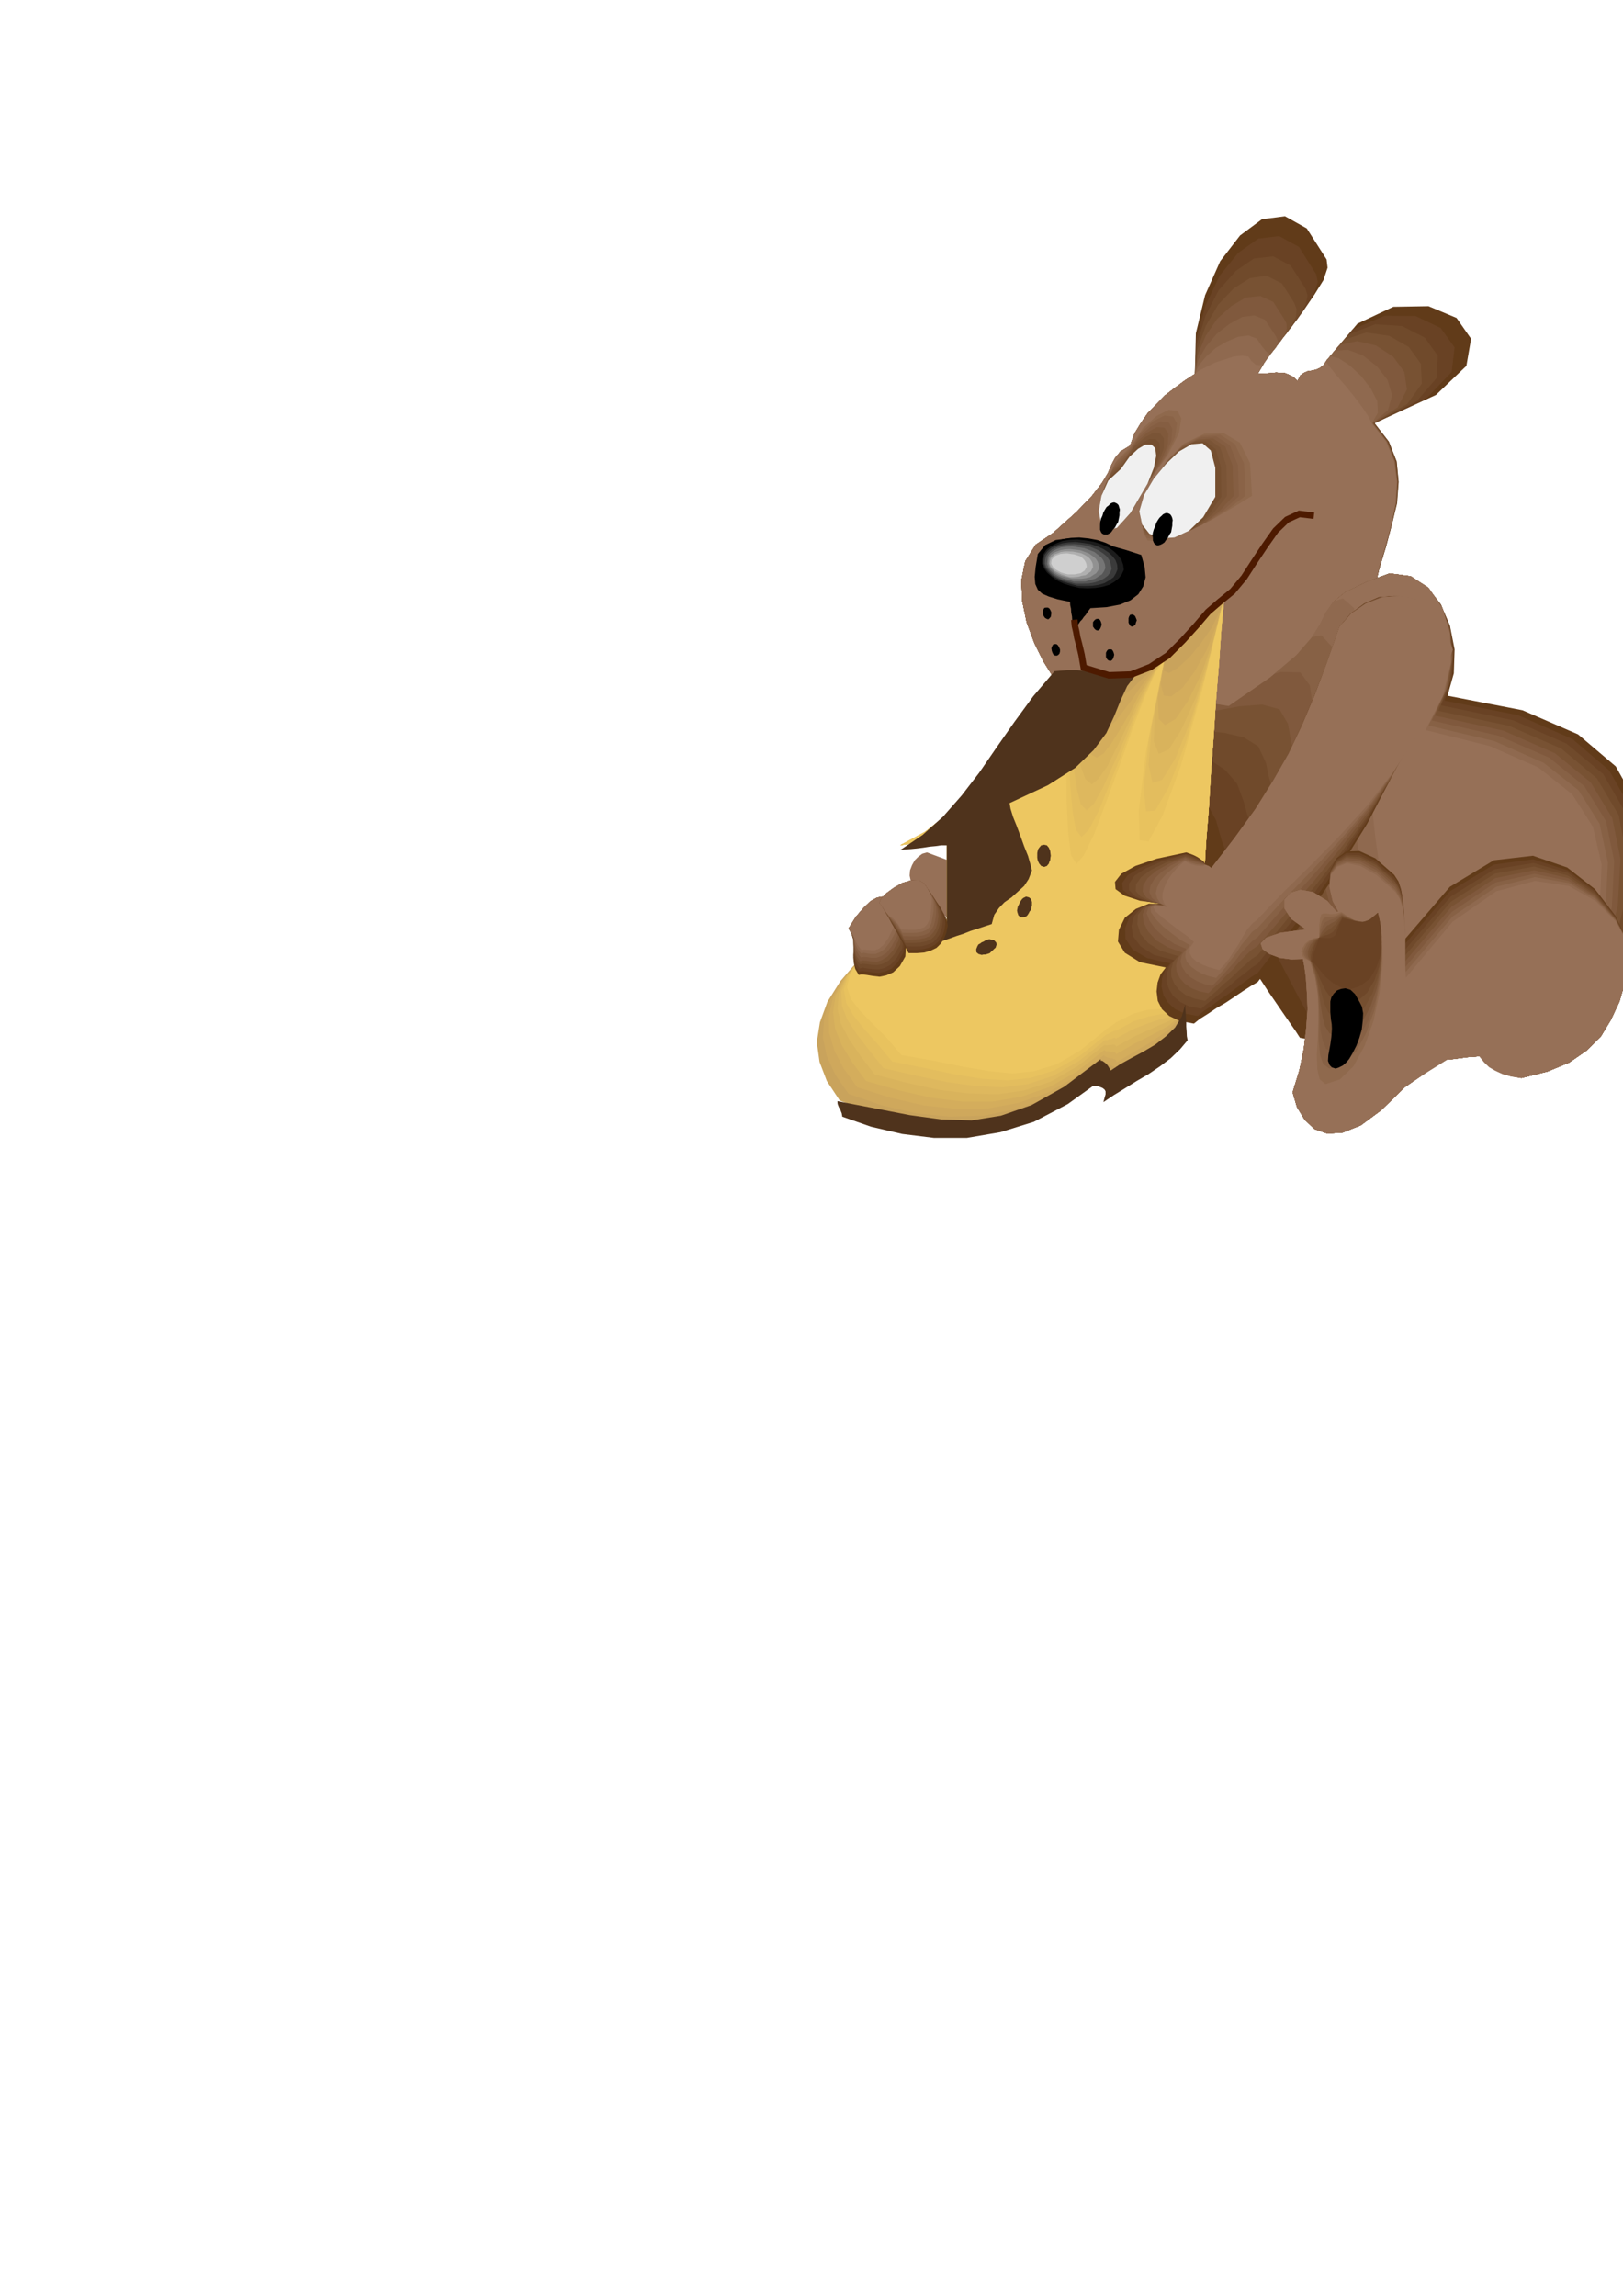 <?xml version="1.0" encoding="utf-8"?>
<!-- Created by UniConvertor 2.0rc4 (https://sk1project.net/) -->
<svg xmlns="http://www.w3.org/2000/svg" height="841.89pt" viewBox="0 0 595.276 841.89" width="595.276pt" version="1.1" xmlns:xlink="http://www.w3.org/1999/xlink" id="c8757800-f611-11ea-9ef5-dcc15c148e23">

<g>
	<path style="fill:#967057;" d="M 335.15,324.681 L 337.022,326.265 338.966,328.065 340.91,330.009 342.854,331.953 344.726,333.897 346.598,335.841 348.542,337.569 350.63,339.369 353.798,338.505 356.534,337.065 358.766,335.121 360.422,332.673 361.286,329.793 361.502,326.625 360.926,323.241 359.63,319.857 357.038,318.849 354.518,318.057 352.07,317.049 349.694,316.185 347.102,315.249 344.798,314.385 342.278,313.449 339.974,312.585 338.246,313.089 336.806,314.169 335.51,315.465 334.502,317.265 333.782,319.137 333.638,321.081 333.998,322.881 335.15,324.681 Z" />
	<path style="fill:#613b19;" d="M 414.494,163.401 L 410.966,165.561 409.022,167.865 407.726,170.313 406.358,173.481 404.198,177.081 400.526,181.833 394.838,187.737 386.342,195.369 379.862,199.761 376.046,205.809 374.606,212.865 374.966,220.569 376.55,228.201 379.358,235.761 382.598,242.385 386.126,248.001 387.35,247.713 388.646,247.713 389.87,247.713 391.238,247.713 392.318,247.641 393.614,247.641 394.982,247.497 396.566,247.497 397.286,248.217 398.15,249.081 399.086,249.657 400.166,250.377 401.174,251.025 402.11,251.745 402.974,252.465 403.838,253.545 406.142,252.825 408.59,252.249 410.822,251.601 413.27,251.025 415.574,250.305 418.022,249.657 420.326,249.081 422.702,248.433 431.918,255.489 440.558,259.017 448.55,259.377 456.326,257.217 463.598,252.609 470.942,246.273 478.214,238.785 485.846,230.649 487.934,226.185 489.374,223.161 490.598,221.217 491.894,220.209 493.478,219.489 495.782,218.913 499.094,218.049 503.918,216.753 505.862,208.617 508.31,200.625 510.47,192.489 512.414,184.569 512.99,176.721 512.27,169.233 509.39,161.961 504.134,155.193 526.67,144.825 537.83,134.169 539.558,124.233 534.23,116.601 523.934,112.281 511.046,112.497 497.87,118.689 486.566,132.153 485.486,133.809 484.19,134.889 482.75,135.537 481.238,135.897 479.654,136.113 478.214,136.761 476.918,137.697 475.91,139.641 474.326,138.201 472.886,137.481 471.302,136.833 469.862,136.761 468.062,136.617 466.118,136.833 463.814,136.977 461.294,137.121 464.174,132.225 468.422,126.681 473.174,120.345 477.854,114.225 482.102,108.033 485.414,102.705 486.926,98.169 486.566,95.145 479.294,83.769 471.302,79.305 462.878,80.385 454.814,86.361 447.542,95.793 441.998,108.249 438.614,122.217 438.254,137.121 434.582,139.497 430.982,142.161 427.31,144.969 424.214,148.137 421.046,151.377 418.382,155.193 416.078,159.009 414.494,163.401 Z" />
	<path style="fill:#694224;" d="M 414.494,163.401 L 410.966,165.561 409.022,167.865 407.726,170.313 406.358,173.481 404.198,177.081 400.526,181.833 394.838,187.737 386.342,195.369 379.862,199.761 376.046,205.809 374.606,212.865 374.966,220.569 376.55,228.201 379.358,235.761 382.598,242.385 386.126,248.001 387.35,247.713 388.646,247.713 389.87,247.713 391.238,247.713 392.318,247.641 393.614,247.641 394.982,247.497 396.566,247.497 397.286,248.217 398.15,249.081 399.086,249.657 400.166,250.377 401.174,251.025 402.11,251.745 402.974,252.465 403.838,253.545 406.142,252.825 408.59,252.249 410.822,251.601 413.27,251.025 415.574,250.305 418.022,249.657 420.326,249.081 422.702,248.433 431.918,255.489 440.558,259.017 448.55,259.377 456.326,257.217 463.598,252.609 470.942,246.273 478.214,238.785 485.846,230.649 487.934,226.185 489.374,223.161 490.598,221.217 491.894,220.209 493.478,219.489 495.782,218.913 499.094,218.049 503.918,216.753 505.862,208.617 508.31,200.625 510.47,192.489 512.27,184.569 512.918,176.721 512.198,169.233 509.39,161.961 504.134,155.193 523.286,145.977 532.43,136.401 533.51,127.401 528.398,120.273 519.182,115.881 507.806,115.809 496.142,120.777 486.566,132.153 485.486,133.809 484.19,134.889 482.75,135.537 481.238,135.897 479.654,136.113 478.214,136.761 476.918,137.697 475.91,139.641 474.326,138.201 472.886,137.481 471.302,136.833 469.862,136.761 468.062,136.617 466.118,136.833 463.814,136.977 461.294,137.121 464.03,132.513 467.702,127.545 471.806,122.217 475.91,116.961 479.438,111.777 482.102,107.313 483.326,103.425 482.75,100.617 476.414,90.537 469.142,86.577 461.51,87.513 454.094,92.769 447.326,101.121 442.142,111.993 438.83,124.161 438.254,137.121 434.582,139.497 430.982,142.161 427.31,144.969 424.214,148.137 421.046,151.377 418.382,155.193 416.078,159.009 414.494,163.401 Z" />
	<path style="fill:#704a2b;" d="M 414.494,163.401 L 410.966,165.561 409.022,167.865 407.726,170.313 406.358,173.481 404.198,177.081 400.526,181.833 394.838,187.737 386.342,195.369 379.862,199.761 376.046,205.809 374.606,212.865 374.966,220.569 376.55,228.201 379.358,235.761 382.598,242.385 386.126,248.001 387.35,247.713 388.646,247.713 389.87,247.713 391.238,247.713 392.318,247.641 393.614,247.641 394.982,247.497 396.566,247.497 397.286,248.217 398.15,249.081 399.086,249.657 400.166,250.377 401.174,251.025 402.11,251.745 402.974,252.465 403.838,253.545 406.142,252.825 408.59,252.249 410.822,251.601 413.27,251.025 415.574,250.305 418.022,249.657 420.326,249.081 422.702,248.433 431.918,255.489 440.558,259.017 448.55,259.377 456.326,257.217 463.598,252.609 470.942,246.273 478.214,238.785 485.846,230.649 487.934,226.185 489.374,223.161 490.598,221.217 491.894,220.209 493.478,219.489 495.782,218.913 499.094,218.049 503.918,216.753 505.862,208.617 508.166,200.625 510.326,192.489 512.198,184.569 512.774,176.721 511.91,169.233 509.102,161.961 503.918,155.193 519.686,147.057 526.958,138.561 527.318,130.425 522.566,123.801 514.214,119.553 504.422,118.905 494.558,122.649 486.566,132.153 485.486,133.809 484.19,134.889 482.75,135.537 481.238,135.897 479.654,136.113 478.214,136.761 476.918,137.697 475.91,139.641 474.326,138.201 472.886,137.481 471.302,136.833 469.862,136.761 468.062,136.617 466.118,136.833 463.814,136.977 461.294,137.121 463.814,132.729 467.054,128.265 470.51,123.801 473.966,119.553 476.774,115.305 478.862,111.633 479.582,108.393 478.862,105.945 473.39,97.377 466.982,93.993 459.926,94.785 453.302,99.321 446.966,106.449 442.142,115.809 438.974,126.177 438.254,137.121 434.582,139.497 430.982,142.161 427.31,144.969 424.214,148.137 421.046,151.377 418.382,155.193 416.078,159.009 414.494,163.401 Z" />
	<path style="fill:#785233;" d="M 414.494,163.401 L 410.966,165.561 409.022,167.865 407.726,170.313 406.358,173.481 404.198,177.081 400.526,181.833 394.838,187.737 386.342,195.369 379.862,199.761 376.046,205.809 374.606,212.865 374.966,220.569 376.55,228.201 379.358,235.761 382.598,242.385 386.126,248.001 387.35,247.713 388.646,247.713 389.87,247.713 391.238,247.713 392.318,247.641 393.614,247.641 394.982,247.497 396.566,247.497 397.286,248.217 398.15,249.081 399.086,249.657 400.166,250.377 401.174,251.025 402.11,251.745 402.974,252.465 403.838,253.545 406.142,252.825 408.59,252.249 410.822,251.601 413.27,251.025 415.574,250.305 418.022,249.657 420.326,249.081 422.702,248.433 431.918,255.489 440.558,259.017 448.55,259.377 456.326,257.217 463.598,252.609 470.942,246.273 478.214,238.785 485.846,230.649 487.934,226.185 489.374,223.161 490.598,221.217 491.894,220.209 493.478,219.489 495.782,218.913 499.094,218.049 503.918,216.753 505.862,208.617 508.166,200.625 510.326,192.489 512.198,184.569 512.63,176.721 511.766,169.233 509.03,161.961 503.774,155.193 516.158,148.137 521.486,140.649 521.126,133.377 516.734,127.257 509.534,123.153 501.11,121.929 492.902,124.593 486.566,132.153 485.486,133.809 484.19,134.889 482.75,135.537 481.238,135.897 479.654,136.113 478.214,136.761 476.918,137.697 475.91,139.641 474.326,138.201 472.886,137.481 471.302,136.833 469.862,136.761 468.062,136.617 466.118,136.833 463.814,136.977 461.294,137.121 463.67,132.945 466.478,129.129 469.286,125.457 471.95,122.217 473.966,118.905 475.334,116.025 475.55,113.361 474.686,111.057 470.15,103.929 464.534,101.121 458.486,101.985 452.438,105.801 446.75,111.777 442.214,119.553 439.19,128.121 438.254,137.121 434.582,139.497 430.982,142.161 427.31,144.969 424.214,148.137 421.046,151.377 418.382,155.193 416.078,159.009 414.494,163.401 Z" />
	<path style="fill:#80593d;" d="M 414.494,163.401 L 410.966,165.561 409.022,167.865 407.726,170.313 406.358,173.481 404.198,177.081 400.526,181.833 394.838,187.737 386.342,195.369 379.862,199.761 376.046,205.809 374.606,212.865 374.966,220.569 376.55,228.201 379.358,235.761 382.598,242.385 386.126,248.001 387.35,247.713 388.646,247.713 389.87,247.713 391.238,247.713 392.318,247.641 393.614,247.641 394.982,247.497 396.566,247.497 397.286,248.217 398.15,249.081 399.086,249.657 400.166,250.377 401.174,251.025 402.11,251.745 402.974,252.465 403.838,253.545 406.142,252.825 408.59,252.249 410.822,251.601 413.27,251.025 415.574,250.305 418.022,249.657 420.326,249.081 422.702,248.433 431.918,255.489 440.558,259.017 448.55,259.377 456.326,257.217 463.598,252.609 470.942,246.273 478.214,238.785 485.846,230.649 487.934,226.185 489.374,223.161 490.598,221.217 491.894,220.209 493.478,219.489 495.782,218.913 499.094,218.049 503.918,216.753 505.862,208.617 508.166,200.625 510.326,192.489 512.054,184.569 512.558,176.721 511.694,169.233 508.742,161.961 503.558,155.193 512.63,149.361 516.014,142.809 515.078,136.401 510.974,130.785 504.638,126.681 497.726,125.097 491.174,126.537 486.566,132.153 485.486,133.809 484.19,134.889 482.75,135.537 481.238,135.897 479.654,136.113 478.214,136.761 476.918,137.697 475.91,139.641 474.326,138.201 472.886,137.481 471.302,136.833 469.862,136.761 468.062,136.617 466.118,136.833 463.814,136.977 461.294,137.121 463.598,133.233 465.902,129.921 468.062,127.185 470.006,124.737 471.302,122.433 471.95,120.489 471.806,118.473 470.726,116.529 466.982,110.697 462.23,108.537 456.902,109.113 451.574,112.281 446.39,116.961 442.214,123.153 439.334,130.065 438.254,137.121 434.582,139.497 430.982,142.161 427.31,144.969 424.214,148.137 421.046,151.377 418.382,155.193 416.078,159.009 414.494,163.401 Z" />
	<path style="fill:#876145;" d="M 414.494,163.401 L 410.966,165.561 409.022,167.865 407.726,170.313 406.358,173.481 404.198,177.081 400.526,181.833 394.838,187.737 386.342,195.369 379.862,199.761 376.046,205.809 374.606,212.865 374.966,220.569 376.55,228.201 379.358,235.761 382.598,242.385 386.126,248.001 387.35,247.713 388.646,247.713 389.87,247.713 391.238,247.713 392.318,247.641 393.614,247.641 394.982,247.497 396.566,247.497 397.286,248.217 398.15,249.081 399.086,249.657 400.166,250.377 401.174,251.025 402.11,251.745 402.974,252.465 403.838,253.545 406.142,252.825 408.59,252.249 410.822,251.601 413.27,251.025 415.574,250.305 418.022,249.657 420.326,249.081 422.702,248.433 431.918,255.489 440.558,259.017 448.55,259.377 456.326,257.217 463.598,252.609 470.942,246.273 478.214,238.785 485.846,230.649 487.934,226.185 489.374,223.161 490.598,221.217 491.894,220.209 493.478,219.489 495.782,218.913 499.094,218.049 503.918,216.753 505.718,208.617 508.022,200.625 510.254,192.489 511.91,184.569 512.414,176.721 511.55,169.233 508.67,161.961 503.414,155.193 509.03,150.441 510.614,144.969 508.886,139.281 504.998,134.313 499.814,130.281 494.342,128.265 489.518,128.625 486.566,132.153 485.486,133.809 484.19,134.889 482.75,135.537 481.238,135.897 479.654,136.113 478.214,136.761 476.918,137.697 475.91,139.641 474.326,138.201 472.886,137.481 471.302,136.833 469.862,136.761 468.062,136.617 466.118,136.833 463.814,136.977 461.294,137.121 463.31,133.377 465.254,130.785 466.838,128.841 468.062,127.401 468.638,126.177 468.638,124.953 468.062,123.441 466.838,121.569 463.958,117.249 460.07,115.665 455.606,116.241 450.854,118.833 446.246,122.433 442.358,127.041 439.478,132.009 438.254,137.121 434.582,139.497 430.982,142.161 427.31,144.969 424.214,148.137 421.046,151.377 418.382,155.193 416.078,159.009 414.494,163.401 Z" />
	<path style="fill:#8f694f;" d="M 414.494,163.401 L 410.966,165.561 409.022,167.865 407.726,170.313 406.358,173.481 404.198,177.081 400.526,181.833 394.838,187.737 386.342,195.369 379.862,199.761 376.046,205.809 374.606,212.865 374.966,220.569 376.55,228.201 379.358,235.761 382.598,242.385 386.126,248.001 387.35,247.713 388.646,247.713 389.87,247.713 391.238,247.713 392.318,247.641 393.614,247.641 394.982,247.497 396.566,247.497 397.286,248.217 398.15,249.081 399.086,249.657 400.166,250.377 401.174,251.025 402.11,251.745 402.974,252.465 403.838,253.545 406.142,252.825 408.59,252.249 410.822,251.601 413.27,251.025 415.574,250.305 418.022,249.657 420.326,249.081 422.702,248.433 431.918,255.489 440.558,259.017 448.55,259.377 456.326,257.217 463.598,252.609 470.942,246.273 478.214,238.785 485.846,230.649 487.934,226.185 489.374,223.161 490.598,221.217 491.894,220.209 493.478,219.489 495.782,218.913 499.094,218.049 503.918,216.753 505.718,208.617 508.022,200.625 510.254,192.489 511.91,184.569 512.414,176.721 511.406,169.233 508.526,161.961 503.198,155.193 505.358,151.377 505.142,147.057 502.694,142.305 499.166,137.841 494.99,133.953 491.102,131.433 487.934,130.569 486.566,132.153 485.486,133.809 484.19,134.889 482.75,135.537 481.238,135.897 479.654,136.113 478.214,136.761 476.918,137.697 475.91,139.641 474.326,138.201 472.886,137.481 471.302,136.833 469.862,136.761 468.062,136.617 466.118,136.833 463.814,136.977 461.294,137.121 463.238,133.593 464.678,131.649 465.542,130.569 465.974,130.209 465.902,129.849 465.254,129.561 464.174,128.625 462.878,127.041 460.934,124.161 457.91,123.009 454.094,123.513 449.99,125.241 445.886,127.617 442.358,130.785 439.694,133.953 438.254,137.121 434.582,139.497 430.982,142.161 427.31,144.969 424.214,148.137 421.046,151.377 418.382,155.193 416.078,159.009 414.494,163.401 Z" />
	<path style="fill:#967057;" d="M 414.494,163.401 L 410.966,165.561 409.022,167.865 407.726,170.313 406.358,173.481 404.198,177.081 400.526,181.833 394.838,187.737 386.342,195.369 379.862,199.761 376.046,205.809 374.606,212.865 374.966,220.569 376.55,228.201 379.358,235.761 382.598,242.385 386.126,248.001 387.35,247.713 388.646,247.713 389.87,247.713 391.238,247.713 392.318,247.641 393.614,247.641 394.982,247.497 396.566,247.497 397.286,248.217 398.15,249.081 399.086,249.657 400.166,250.377 401.174,251.025 402.11,251.745 402.974,252.465 403.838,253.545 406.142,252.825 408.59,252.249 410.822,251.601 413.27,251.025 415.574,250.305 418.022,249.657 420.326,249.081 422.702,248.433 431.918,255.489 440.558,259.017 448.55,259.377 456.326,257.217 463.598,252.609 470.942,246.273 478.214,238.785 485.846,230.649 487.934,226.185 489.374,223.161 490.598,221.217 491.894,220.209 493.478,219.489 495.782,218.913 499.094,218.049 503.918,216.753 505.718,208.617 508.022,200.625 510.254,192.489 511.766,184.569 512.27,176.721 511.334,169.233 508.382,161.961 503.054,155.193 501.83,152.601 499.67,149.361 496.646,145.329 493.406,141.369 490.094,137.553 487.718,134.529 486.206,132.513 486.566,132.153 485.486,133.809 484.19,134.889 482.75,135.537 481.238,135.897 479.654,136.113 478.214,136.761 476.918,137.697 475.91,139.641 474.326,138.201 472.886,137.481 471.302,136.833 469.862,136.761 468.062,136.617 466.118,136.833 463.814,136.977 461.294,137.121 462.95,133.809 464.03,132.369 464.318,132.153 464.03,132.729 463.238,133.449 462.014,133.953 460.574,133.737 458.99,132.369 457.91,130.785 455.678,130.425 452.654,130.713 449.27,131.793 445.67,132.945 442.502,134.529 439.838,135.897 438.254,137.121 434.582,139.497 430.982,142.161 427.31,144.969 424.214,148.137 421.046,151.377 418.382,155.193 416.078,159.009 414.494,163.401 Z" />
	<path style="fill:#967057;" d="M 415.43,162.321 L 420.326,155.049 425.366,150.441 429.902,148.281 433.43,148.713 434.87,151.665 433.79,157.425 429.254,165.921 420.902,177.369 414.71,187.881 410.102,192.273 406.862,191.769 405.278,187.737 405.134,181.329 406.862,174.273 410.246,167.361 415.43,162.321 Z" />
	<path style="fill:#8f694d;" d="M 414.71,163.761 L 419.318,156.849 424.286,152.457 428.678,150.297 431.918,150.657 433.286,153.465 432.422,158.793 428.462,166.641 420.902,177.369 414.71,187.881 410.03,192.489 406.718,192.129 405.062,188.457 404.774,182.337 406.358,175.425 409.67,168.729 414.71,163.761 Z" />
	<path style="fill:#8a6347;" d="M 414.134,164.985 L 418.526,158.577 423.062,154.401 427.094,152.385 430.262,152.745 431.702,155.265 430.982,160.233 427.598,167.505 420.902,177.369 414.71,187.881 410.03,192.633 406.646,192.489 404.918,188.961 404.558,183.057 405.998,176.361 409.022,169.809 414.134,164.985 Z" />
	<path style="fill:#855e42;" d="M 413.558,166.425 L 417.662,160.377 421.982,156.489 425.726,154.545 428.678,154.905 429.974,157.209 429.614,161.673 426.734,168.225 420.902,177.369 414.71,188.025 410.03,192.849 406.502,192.849 404.702,189.681 404.198,183.993 405.494,177.441 408.59,171.177 413.558,166.425 Z" />
	<path style="fill:#80593b;" d="M 412.91,167.865 L 416.798,162.177 420.758,158.577 424.286,156.633 427.094,156.849 428.534,158.937 428.318,163.041 425.87,169.089 420.902,177.369 414.71,188.025 409.886,192.993 406.286,193.209 404.342,190.185 403.838,184.857 405.062,178.521 408.086,172.473 412.91,167.865 Z" />
	<path style="fill:#7a5436;" d="M 412.19,169.305 L 415.79,163.977 419.606,160.593 422.846,158.793 425.51,158.937 426.878,160.737 426.878,164.337 424.934,169.809 420.902,177.369 414.71,188.097 409.742,193.209 406.286,193.713 404.198,190.905 403.478,185.793 404.702,179.745 407.438,173.841 412.19,169.305 Z" />
	<path style="fill:#754f30;" d="M 411.686,170.673 L 415.07,165.849 418.526,162.681 421.55,160.953 423.926,161.097 425.294,162.537 425.51,165.849 424.07,170.673 420.902,177.369 414.71,188.097 409.742,193.353 406.142,193.929 403.982,191.409 403.19,186.513 404.342,180.753 407.006,174.921 411.686,170.673 Z" />
	<path style="fill:#704a2b;" d="M 411.11,171.969 L 414.278,167.505 417.374,164.625 420.038,163.041 422.342,163.041 423.71,164.337 424.07,167.145 423.206,171.537 420.902,177.369 414.638,188.097 409.67,193.569 405.998,194.433 403.838,192.129 402.974,187.377 403.982,181.833 406.502,176.217 411.11,171.969 Z" />
	<path style="fill:#f0f0f0;" d="M 411.11,171.969 L 414.278,167.505 417.374,164.625 420.038,163.041 422.342,163.041 423.71,164.337 424.07,167.145 423.206,171.537 420.902,177.369 414.638,188.097 409.67,193.569 405.998,194.433 403.838,192.129 402.974,187.377 403.982,181.833 406.502,176.217 411.11,171.969 Z" />
	<path style="fill:#000000;" d="M 380.654,203.145 L 379.862,207.897 379.502,211.497 379.718,214.161 380.654,216.249 382.238,217.689 384.686,218.769 387.926,219.777 392.462,220.713 392.534,221.937 392.822,223.233 392.894,224.601 393.182,226.041 393.254,227.265 393.542,228.561 393.758,229.929 394.046,231.369 394.766,229.929 395.558,228.849 396.206,227.841 396.926,227.121 397.502,226.257 398.222,225.465 399.014,224.241 399.95,223.017 405.782,222.657 410.75,221.721 414.638,220.137 417.518,217.905 419.318,215.025 420.182,211.713 419.822,207.897 418.598,203.505 413.27,201.777 407.942,200.265 402.254,198.753 396.926,197.817 391.742,197.457 387.206,198.033 383.318,199.905 380.654,203.145 Z" />
	<path style="fill:#967057;" d="M 420.902,191.049 L 419.318,196.593 421.19,199.041 425.366,198.897 431.702,196.953 438.83,193.425 446.822,189.465 454.382,185.217 461.294,181.545 460.43,169.449 456.326,161.817 449.846,158.217 442.358,158.433 434.582,162.033 427.67,168.945 422.702,178.665 420.902,191.049 Z" />
	<path style="fill:#8f694d;" d="M 420.758,189.825 L 419.246,195.297 420.902,198.177 424.934,198.537 430.838,197.097 437.75,194.073 445.238,190.185 452.51,185.937 459.206,181.833 458.486,169.809 454.742,162.321 448.766,158.793 441.782,159.009 434.366,162.537 427.814,169.089 422.99,178.305 420.758,189.825 Z" />
	<path style="fill:#8a6347;" d="M 420.542,188.385 L 418.958,194.073 420.542,197.241 424.286,198.033 429.974,197.097 436.526,194.577 443.726,190.905 450.638,186.513 456.758,181.833 456.326,170.097 452.942,162.825 447.47,159.369 440.918,159.729 434.006,163.041 427.814,169.305 422.846,177.729 420.542,188.385 Z" />
	<path style="fill:#855e42;" d="M 420.398,186.873 L 418.886,192.633 420.182,196.089 423.71,197.457 429.182,197.097 435.302,195.009 442.142,191.625 448.694,187.161 454.454,181.905 454.022,170.457 451.07,163.257 446.102,160.017 440.198,160.377 433.79,163.545 427.814,169.305 423.062,177.225 420.398,186.873 Z" />
	<path style="fill:#80593b;" d="M 420.326,185.721 L 418.742,191.481 419.966,195.297 423.35,197.097 428.462,197.241 434.222,195.513 440.774,192.489 446.966,187.737 452.438,181.905 452.078,170.673 449.414,163.761 444.878,160.737 439.478,161.097 433.43,163.977 427.814,169.593 423.062,176.865 420.326,185.721 Z" />
	<path style="fill:#7a5436;" d="M 419.966,184.209 L 418.382,190.041 419.462,194.145 422.702,196.449 427.454,197.241 432.998,196.017 439.118,193.065 444.878,188.385 449.99,181.905 449.846,170.817 447.542,164.121 443.582,161.241 438.614,161.601 433.142,164.481 427.814,169.665 423.062,176.361 419.966,184.209 Z" />
	<path style="fill:#754f30;" d="M 419.966,182.769 L 418.238,188.745 419.246,193.353 422.126,196.089 426.59,197.313 431.918,196.449 437.606,193.929 443.078,189.105 447.974,182.193 447.83,171.249 445.886,164.697 442.214,161.961 437.894,162.321 432.782,165.129 427.814,169.809 423.35,175.857 419.966,182.769 Z" />
	<path style="fill:#704a2b;" d="M 419.606,181.545 L 417.878,187.521 418.886,192.345 421.55,195.729 425.726,197.457 430.766,197.097 436.094,194.649 441.278,189.681 445.742,182.193 445.742,171.537 444.086,165.201 441.062,162.537 437.03,162.897 432.422,165.561 427.67,170.097 423.206,175.497 419.606,181.545 Z" />
	<path style="fill:#f0f0f0;" d="M 419.606,181.545 L 417.878,187.521 418.886,192.345 421.55,195.729 425.726,197.457 430.766,197.097 436.094,194.649 441.278,189.681 445.742,182.193 445.742,171.537 444.086,165.201 441.062,162.537 437.03,162.897 432.422,165.561 427.67,170.097 423.206,175.497 419.606,181.545 Z" />
	<path style="fill:#613b19;" d="M 501.47,213.297 L 509.606,210.273 517.166,211.281 523.286,215.169 528.398,221.577 531.782,229.353 533.51,238.137 533.222,246.921 530.918,255.129 558.422,260.457 578.798,269.313 592.622,281.049 600.758,295.593 603.782,312.225 602.414,330.729 597.59,350.601 589.958,371.697 586.79,373.137 583.766,374.865 580.598,376.449 577.574,378.105 574.478,379.689 571.454,381.417 568.358,383.001 565.334,384.657 559.934,385.305 554.462,385.881 548.99,386.457 543.662,387.249 538.19,387.681 532.79,388.401 527.318,388.905 521.99,389.625 516.158,388.401 510.614,387.321 504.926,386.097 499.31,385.017 493.622,383.793 488.078,382.713 482.318,381.633 476.774,380.553 475.19,378.105 471.086,372.201 465.11,363.489 458.63,353.553 451.79,343.113 446.03,333.753 441.638,326.409 439.91,322.377 438.254,314.529 435.734,306.393 432.422,297.753 428.822,289.185 424.934,280.185 421.19,271.473 417.734,262.761 415.214,254.409 419.462,254.913 423.854,255.489 428.318,255.993 432.926,256.569 437.246,257.073 441.782,257.649 446.102,258.153 450.638,258.873 465.758,248.433 475.478,240.225 481.166,233.673 484.262,228.705 486.35,224.457 488.87,220.857 493.406,217.185 501.47,213.297 Z" />
	<path style="fill:#694224;" d="M 501.47,213.297 L 509.606,210.273 517.166,211.281 523.574,215.241 528.542,221.793 531.782,229.785 533.366,238.929 532.646,248.073 529.838,256.929 556.766,262.257 576.782,271.041 590.174,282.489 598.31,296.673 601.334,312.801 600.11,331.089 595.286,350.745 587.798,371.697 584.774,373.137 581.966,374.865 579.158,376.449 576.494,378.105 573.758,379.689 571.094,381.417 568.286,383.001 565.334,384.657 559.934,385.305 554.462,385.881 548.99,386.457 543.662,387.249 538.19,387.681 532.79,388.401 527.318,388.905 521.99,389.625 516.374,388.185 511.19,386.457 506.222,384.441 501.47,382.353 496.646,380.193 491.894,378.393 486.926,376.665 481.958,375.585 480.158,372.705 476.27,365.649 470.942,355.497 464.894,343.833 458.846,331.737 453.518,320.937 449.63,312.441 448.046,308.121 446.03,300.849 442.502,294.297 437.894,287.961 432.782,282.057 427.454,275.721 422.486,269.313 418.094,262.185 415.214,254.409 419.462,254.913 423.854,255.489 428.318,255.993 432.926,256.569 437.246,257.073 441.782,257.649 446.102,258.153 450.638,258.873 465.758,248.433 475.478,240.225 481.166,233.673 484.262,228.705 486.35,224.457 488.87,220.857 493.406,217.185 501.47,213.297 Z" />
	<path style="fill:#704a2b;" d="M 501.47,213.297 L 509.75,210.273 517.238,211.281 523.574,215.241 528.614,221.937 531.71,230.145 533.006,239.649 532.07,249.297 528.542,258.657 554.966,264.129 574.55,272.697 588.014,283.857 596.006,297.681 598.958,313.521 597.95,331.377 593.27,350.745 585.71,371.697 582.686,373.137 580.166,374.865 577.718,376.449 575.558,378.105 573.11,379.689 570.806,381.417 568.142,383.001 565.334,384.657 559.934,385.305 554.462,385.881 548.99,386.457 543.662,387.249 538.19,387.681 532.79,388.401 527.318,388.905 521.99,389.625 516.518,387.969 511.91,385.665 507.59,382.857 503.702,379.833 499.67,376.665 495.782,374.001 491.534,371.697 486.926,370.401 484.91,367.089 481.238,358.953 476.414,347.361 471.086,334.113 465.614,320.433 460.934,308.193 457.478,298.761 456.182,294.009 453.734,287.385 449.414,282.417 443.438,278.385 436.814,275.001 429.902,271.401 423.71,267.009 418.526,261.537 415.214,254.409 419.462,254.913 423.854,255.489 428.318,255.993 432.926,256.569 437.246,257.073 441.782,257.649 446.102,258.153 450.638,258.873 465.758,248.433 475.478,240.225 481.166,233.673 484.262,228.705 486.35,224.457 488.87,220.857 493.406,217.185 501.47,213.297 Z" />
	<path style="fill:#785233;" d="M 501.47,213.297 L 509.75,210.273 517.238,211.281 523.646,215.529 528.614,222.297 531.782,230.793 532.862,240.441 531.566,250.665 527.534,260.673 553.382,266.145 572.606,274.497 585.71,285.441 593.702,298.905 596.654,314.241 595.646,331.809 591.038,350.961 583.55,371.697 580.598,373.137 578.294,374.865 576.278,376.449 574.478,378.105 572.39,379.689 570.446,381.417 567.998,383.001 565.334,384.657 559.934,385.305 554.462,385.881 548.99,386.457 543.662,387.249 538.19,387.681 532.79,388.401 527.318,388.905 521.99,389.625 516.662,387.681 512.558,384.801 508.886,381.129 505.718,377.169 502.622,373.065 499.526,369.537 496.07,366.729 492.182,365.289 490.022,361.545 486.494,352.329 481.958,339.225 477.278,324.321 472.382,308.913 468.422,295.233 465.398,284.937 464.318,279.753 461.51,273.705 456.182,270.393 449.054,268.737 440.918,267.873 432.566,266.793 424.934,264.849 418.886,260.961 415.214,254.409 419.462,254.913 423.854,255.489 428.318,255.993 432.926,256.569 437.246,257.073 441.782,257.649 446.102,258.153 450.638,258.873 465.758,248.433 475.478,240.225 481.166,233.673 484.262,228.705 486.35,224.457 488.87,220.857 493.406,217.185 501.47,213.297 Z" />
	<path style="fill:#80593d;" d="M 501.47,213.297 L 509.75,210.273 517.382,211.281 523.79,215.529 528.758,222.441 531.782,231.009 532.646,241.161 530.846,251.745 526.238,262.401 551.438,267.945 570.302,276.225 583.406,286.881 591.326,299.985 594.35,314.961 593.342,332.169 588.734,350.961 581.39,371.697 578.582,373.137 576.494,374.865 574.838,376.449 573.326,378.105 571.814,379.689 570.086,381.417 567.998,383.001 565.334,384.657 559.934,385.305 554.462,385.881 548.99,386.457 543.662,387.249 538.19,387.681 532.79,388.401 527.318,388.905 521.99,389.625 516.878,387.465 513.134,383.937 510.254,379.473 507.95,374.505 505.718,369.537 503.558,365.145 500.75,361.761 497.366,360.177 494.99,356.073 491.678,345.777 487.574,331.233 483.47,314.601 479.294,297.681 475.91,282.489 473.39,271.041 472.382,265.425 469.286,260.097 462.95,258.369 454.454,259.017 444.878,260.817 435.086,262.257 426.23,262.617 419.246,260.313 415.214,254.409 419.462,254.913 423.854,255.489 428.318,255.993 432.926,256.569 437.246,257.073 441.782,257.649 446.102,258.153 450.638,258.873 465.758,248.433 475.478,240.225 481.166,233.673 484.262,228.705 486.35,224.457 488.87,220.857 493.406,217.185 501.47,213.297 Z" />
	<path style="fill:#876145;" d="M 501.47,213.297 L 509.894,210.273 517.526,211.353 523.934,215.601 528.902,222.657 531.782,231.513 532.502,241.953 530.342,252.969 525.158,264.201 549.71,269.817 568.286,277.881 581.102,288.321 589.022,301.065 592.046,315.753 591.182,332.601 586.718,351.105 579.302,371.697 576.638,373.137 574.694,374.865 573.326,376.449 572.246,378.105 571.094,379.689 569.726,381.417 567.926,383.001 565.334,384.657 559.934,385.305 554.462,385.881 548.99,386.457 543.662,387.249 538.19,387.681 532.79,388.401 527.318,388.905 521.99,389.625 517.022,387.249 513.854,383.073 511.55,377.745 510.11,371.985 508.67,366.009 507.302,360.825 505.286,356.937 502.334,355.137 499.814,350.385 496.646,339.081 493.118,323.097 489.59,304.953 486.134,286.305 483.326,269.817 481.238,257.289 480.446,251.385 476.918,246.561 469.718,246.417 460.07,249.297 448.91,253.689 437.606,257.793 427.454,260.313 419.462,259.737 415.214,254.409 419.462,254.913 423.854,255.489 428.318,255.993 432.926,256.569 437.246,257.073 441.782,257.649 446.102,258.153 450.638,258.873 465.758,248.433 475.478,240.225 481.166,233.673 484.262,228.705 486.35,224.457 488.87,220.857 493.406,217.185 501.47,213.297 Z" />
	<path style="fill:#8f694f;" d="M 501.47,213.297 L 509.894,210.273 517.598,211.353 524.006,215.601 528.974,222.873 531.782,232.017 532.286,242.745 529.766,254.193 523.934,266.073 548.054,271.761 566.198,279.753 578.942,289.761 586.718,302.145 589.742,316.329 588.878,332.817 584.414,351.249 577.142,371.697 574.478,373.137 572.894,374.865 571.814,376.449 571.166,378.105 570.446,379.689 569.51,381.417 567.782,383.001 565.334,384.657 559.934,385.305 554.462,385.881 548.99,386.457 543.662,387.249 538.19,387.681 532.79,388.401 527.318,388.905 521.99,389.625 517.238,386.961 514.502,382.353 512.918,376.089 512.198,369.249 511.694,362.409 511.19,356.289 509.894,351.825 507.59,349.881 504.782,344.841 501.83,332.601 498.734,315.105 495.782,295.233 493.046,275.001 490.742,256.929 489.014,243.465 488.438,237.057 484.622,232.953 476.558,234.537 465.542,239.649 453.014,246.633 440.198,253.329 428.822,258.153 419.966,259.161 415.214,254.409 419.462,254.913 423.854,255.489 428.318,255.993 432.926,256.569 437.246,257.073 441.782,257.649 446.102,258.153 450.638,258.873 465.758,248.433 475.478,240.225 481.166,233.673 484.262,228.705 486.35,224.457 488.87,220.857 493.406,217.185 501.47,213.297 Z" />
	<path style="fill:#967057;" d="M 501.47,213.297 L 509.894,210.273 517.598,211.353 524.15,215.745 529.118,223.161 531.782,232.449 532.07,243.393 529.118,255.345 522.854,267.729 546.326,273.561 564.182,281.409 576.638,291.273 584.27,303.225 587.438,317.049 586.718,333.177 582.182,351.321 574.91,371.697 572.39,373.137 571.094,374.865 570.302,376.449 570.086,378.105 569.726,379.689 569.15,381.417 567.782,383.001 565.334,384.657 559.934,385.305 554.462,385.881 548.99,386.457 543.662,387.249 538.19,387.681 532.79,388.401 527.318,388.905 521.99,389.625 517.382,386.889 515.078,381.489 514.214,374.361 514.358,366.585 514.718,358.737 515.078,351.969 514.502,347.001 512.63,344.913 509.75,339.369 507.086,325.905 504.422,306.969 502.118,285.441 499.958,263.481 498.374,244.113 497.15,229.713 496.646,223.017 492.542,219.417 483.47,222.513 471.086,229.929 457.046,239.505 442.718,248.865 429.974,255.993 420.182,258.369 415.214,254.409 419.462,254.913 423.854,255.489 428.318,255.993 432.926,256.569 437.246,257.073 441.782,257.649 446.102,258.153 450.638,258.873 465.758,248.433 475.478,240.225 481.166,233.673 484.262,228.705 486.35,224.457 488.87,220.857 493.406,217.185 501.47,213.297 Z" />
	<path style="fill:#c9a35c;" d="M 449.054,218.913 L 447.974,230.505 447.11,243.105 446.03,256.209 445.166,269.673 444.158,282.993 443.366,296.313 442.358,308.913 441.638,320.793 441.638,325.401 441.638,330.153 441.638,334.833 441.638,339.585 441.638,344.337 441.638,349.017 441.638,353.769 441.638,358.521 437.75,365.505 434.582,371.337 431.846,376.161 429.038,380.337 425.654,383.793 421.622,387.465 416.294,391.065 409.526,395.313 409.166,394.521 408.662,393.873 407.798,393.297 407.078,392.937 406.142,392.433 405.422,391.929 404.774,391.209 404.702,390.633 394.118,398.625 382.958,404.889 371.006,409.137 358.622,411.729 345.878,412.305 333.062,411.081 320.318,408.201 308.006,403.593 303.254,396.393 300.59,389.409 299.582,382.137 300.734,374.865 303.47,367.377 308.222,359.817 314.774,352.185 323.486,344.553 326.366,343.473 329.318,342.609 332.342,341.529 335.366,340.665 338.246,339.729 341.198,338.865 344.222,337.929 347.246,337.137 347.246,333.393 347.246,329.649 347.246,326.049 347.246,322.377 347.246,318.633 347.246,314.889 347.246,311.217 347.246,307.617 345.086,307.833 342.854,308.193 340.694,308.481 338.606,308.841 336.446,309.057 334.358,309.417 332.198,309.633 330.182,309.993 339.326,305.025 347.462,298.617 354.734,290.913 361.502,282.417 367.838,273.273 374.174,264.129 380.438,255.129 387.494,246.921 389.87,246.921 392.462,246.993 394.982,247.281 397.502,247.641 400.094,247.857 402.614,248.073 405.134,248.361 407.726,248.433 409.886,248.217 412.046,248.001 414.35,247.497 416.942,246.993 419.246,246.129 421.766,245.049 424.286,243.753 426.95,242.313 427.958,241.161 430.478,238.281 434.15,234.321 438.47,229.785 442.574,225.321 446.102,221.721 448.406,219.273 449.054,218.913 Z" />
	<path style="fill:#cfa85c;" d="M 449.054,218.913 L 447.974,230.505 447.11,243.105 446.03,256.209 445.166,269.673 444.158,282.993 443.366,296.313 442.358,308.913 441.638,320.793 441.638,325.401 441.638,330.153 441.638,334.833 441.638,339.585 441.638,344.337 441.638,349.017 441.638,353.769 441.638,358.521 437.75,365.433 434.582,370.833 431.702,375.081 428.894,378.753 425.51,381.921 421.55,385.017 416.222,388.401 409.526,392.577 409.166,391.713 408.662,391.209 407.798,390.849 407.078,390.489 406.142,389.985 405.494,389.625 404.918,389.193 404.702,388.545 394.406,396.681 383.606,402.873 372.23,406.833 360.566,409.137 348.326,409.497 336.086,408.273 323.63,405.393 311.246,401.145 306.422,394.161 303.254,387.321 301.814,380.409 302.246,373.641 304.478,366.585 308.726,359.457 314.99,352.185 323.486,344.553 326.366,343.473 329.318,342.609 332.342,341.529 335.366,340.665 338.246,339.729 341.198,338.865 344.222,337.929 347.246,337.137 347.246,333.393 347.246,329.649 347.246,326.049 347.246,322.377 347.246,318.633 347.246,314.889 347.246,311.217 347.246,307.617 345.086,307.833 342.854,308.193 340.694,308.481 338.606,308.841 336.446,309.057 334.358,309.417 332.198,309.633 330.182,309.993 339.326,305.025 347.462,298.617 354.734,290.913 361.502,282.417 367.838,273.273 374.174,264.129 380.438,255.129 387.494,246.921 389.798,247.281 392.102,248.577 394.262,250.377 396.566,252.609 398.726,254.553 401.03,256.497 403.19,257.649 405.782,258.297 408.086,257.577 410.606,256.209 413.126,254.193 415.934,251.889 418.598,249.225 421.406,246.633 424.214,244.257 426.95,242.313 426.878,246.057 428.822,246.777 432.062,244.833 436.166,241.161 440.414,235.977 444.446,230.145 447.326,224.241 449.054,218.913 Z" />
	<path style="fill:#d4ad5c;" d="M 449.054,218.913 L 447.974,230.505 447.11,243.105 446.03,256.209 445.166,269.673 444.158,282.993 443.366,296.313 442.358,308.913 441.638,320.793 441.638,325.401 441.638,330.153 441.638,334.833 441.638,339.585 441.638,344.337 441.638,349.017 441.638,353.769 441.638,358.521 437.75,365.289 434.582,370.401 431.702,374.145 428.894,377.313 425.51,379.833 421.55,382.497 416.222,385.521 409.526,389.553 409.31,388.761 408.806,388.401 408.086,388.185 407.366,388.041 406.358,387.825 405.782,387.609 405.134,387.249 404.918,386.889 394.766,394.737 384.326,400.641 373.526,404.457 362.366,406.473 350.774,406.617 338.894,405.393 326.726,402.585 314.414,398.697 309.446,391.857 306.062,385.305 304.118,378.753 303.974,372.417 305.558,365.793 309.302,359.097 315.134,351.969 323.486,344.553 326.366,343.473 329.318,342.609 332.342,341.529 335.366,340.665 338.246,339.729 341.198,338.865 344.222,337.929 347.246,337.137 347.246,333.393 347.246,329.649 347.246,326.049 347.246,322.377 347.246,318.633 347.246,314.889 347.246,311.217 347.246,307.617 345.086,307.833 342.854,308.193 340.694,308.481 338.606,308.841 336.446,309.057 334.358,309.417 332.198,309.633 330.182,309.993 339.326,305.025 347.462,298.617 354.734,290.913 361.502,282.417 367.838,273.273 374.174,264.129 380.438,255.129 387.494,246.921 389.654,247.713 391.814,250.161 393.758,253.401 395.702,257.433 397.502,261.321 399.59,264.705 401.678,267.153 404.054,268.089 406.358,267.009 409.166,264.489 411.974,260.817 415.07,256.713 418.094,252.249 421.19,248.073 424.07,244.617 426.95,242.313 425.726,250.881 426.878,255.129 429.614,255.345 433.646,252.321 437.966,246.561 442.502,238.497 446.246,229.065 449.054,218.913 Z" />
	<path style="fill:#d9b35c;" d="M 449.054,218.913 L 447.974,230.505 447.11,243.105 446.03,256.209 445.166,269.673 444.158,282.993 443.366,296.313 442.358,308.913 441.638,320.793 441.638,325.401 441.638,330.153 441.638,334.833 441.638,339.585 441.638,344.337 441.638,349.017 441.638,353.769 441.638,358.521 437.75,365.145 434.582,370.041 431.702,373.425 428.894,375.945 425.51,377.889 421.406,380.049 416.078,382.713 409.382,386.601 409.166,386.097 408.806,385.881 408.086,385.665 407.438,385.665 406.502,385.521 405.854,385.521 405.278,385.305 405.062,385.017 394.982,392.937 384.902,398.625 374.606,402.153 364.094,403.953 353.078,403.953 341.774,402.585 330.038,399.921 317.654,396.393 312.614,389.625 308.798,383.361 306.278,377.169 305.558,371.193 306.494,365.073 309.806,358.737 315.278,351.969 323.486,344.553 326.366,343.473 329.318,342.609 332.342,341.529 335.366,340.665 338.246,339.729 341.198,338.865 344.222,337.929 347.246,337.137 347.246,333.393 347.246,329.649 347.246,326.049 347.246,322.377 347.246,318.633 347.246,314.889 347.246,311.217 347.246,307.617 345.086,307.833 342.854,308.193 340.694,308.481 338.606,308.841 336.446,309.057 334.358,309.417 332.198,309.633 330.182,309.993 339.326,305.025 347.462,298.617 354.734,290.913 361.502,282.417 367.838,273.273 374.174,264.129 380.438,255.129 387.494,246.921 389.654,248.073 391.454,251.601 393.038,256.569 394.766,262.257 396.206,267.945 397.862,272.913 399.806,276.441 402.254,277.809 404.702,276.369 407.582,272.697 410.75,267.585 414.278,261.681 417.518,255.345 420.902,249.657 424.07,245.049 426.95,242.313 424.646,255.849 425.006,263.625 427.31,265.929 431.198,263.625 435.734,257.073 440.702,246.993 445.238,234.033 449.054,218.913 Z" />
	<path style="fill:#deb85e;" d="M 449.054,218.913 L 447.974,230.505 447.11,243.105 446.03,256.209 445.166,269.673 444.158,282.993 443.366,296.313 442.358,308.913 441.638,320.793 441.638,325.401 441.638,330.153 441.638,334.833 441.638,339.585 441.638,344.337 441.638,349.017 441.638,353.769 441.638,358.521 437.75,365.073 434.582,369.537 431.702,372.345 428.894,374.361 425.51,375.801 421.406,377.673 416.078,380.049 409.382,383.793 409.166,383.361 408.806,383.073 408.158,383.073 407.582,383.217 406.646,383.217 405.854,383.361 405.278,383.217 405.062,383.217 395.198,390.993 385.622,396.537 375.83,399.849 365.894,401.289 355.454,401.001 344.726,399.705 333.062,397.185 320.822,394.017 315.638,387.249 311.462,381.129 308.438,375.441 307.214,370.041 307.646,364.281 310.31,358.377 315.35,351.825 323.486,344.553 326.366,343.473 329.318,342.609 332.342,341.529 335.366,340.665 338.246,339.729 341.198,338.865 344.222,337.929 347.246,337.137 347.246,333.393 347.246,329.649 347.246,326.049 347.246,322.377 347.246,318.633 347.246,314.889 347.246,311.217 347.246,307.617 345.086,307.833 342.854,308.193 340.694,308.481 338.606,308.841 336.446,309.057 334.358,309.417 332.198,309.633 330.182,309.993 339.326,305.025 347.462,298.617 354.734,290.913 361.502,282.417 367.838,273.273 374.174,264.129 380.438,255.129 387.494,246.921 389.51,248.577 391.238,253.185 392.534,259.737 393.902,267.225 394.982,274.641 396.422,281.193 398.15,285.801 400.454,287.601 402.83,285.657 406.142,280.977 409.526,274.281 413.27,266.505 416.942,258.369 420.686,251.097 423.926,245.409 426.95,242.313 423.566,260.673 423.206,271.977 425.006,276.441 428.678,274.857 433.286,267.585 438.758,255.489 444.086,239.001 449.054,218.913 Z" />
	<path style="fill:#e3bd5e;" d="M 449.054,218.913 L 447.974,230.505 447.11,243.105 446.03,256.209 445.166,269.673 444.158,282.993 443.366,296.313 442.358,308.913 441.638,320.793 441.638,325.401 441.638,330.153 441.638,334.833 441.638,339.585 441.638,344.337 441.638,349.017 441.638,353.769 441.638,358.521 437.75,364.785 434.582,369.033 431.702,371.481 428.822,372.921 425.294,373.857 421.19,375.225 415.79,377.313 409.166,380.913 409.166,380.553 408.95,380.553 408.158,380.697 407.582,381.057 406.718,381.129 406.142,381.417 405.494,381.417 405.278,381.489 395.558,389.193 386.27,394.521 376.91,397.545 367.694,398.697 357.902,398.265 347.462,396.825 336.302,394.521 324.062,391.713 318.734,385.017 314.27,379.257 310.742,373.857 308.798,368.817 308.582,363.561 310.742,358.017 315.494,351.681 323.486,344.553 326.366,343.473 329.318,342.609 332.342,341.529 335.366,340.665 338.246,339.729 341.198,338.865 344.222,337.929 347.246,337.137 347.246,333.393 347.246,329.649 347.246,326.049 347.246,322.377 347.246,318.633 347.246,314.889 347.246,311.217 347.246,307.617 345.086,307.833 342.854,308.193 340.694,308.481 338.606,308.841 336.446,309.057 334.358,309.417 332.198,309.633 330.182,309.993 339.326,305.025 347.462,298.617 354.734,290.913 361.502,282.417 367.838,273.273 374.174,264.129 380.438,255.129 387.494,246.921 389.438,248.937 390.95,254.625 392.102,262.617 393.038,271.977 393.758,281.193 394.982,289.329 396.422,295.017 398.582,297.177 401.174,294.873 404.414,289.041 408.158,280.833 412.334,271.401 416.294,261.537 420.326,252.681 423.854,245.769 426.95,242.313 422.486,265.641 421.262,280.473 422.702,287.025 426.23,286.017 431.126,278.025 436.886,263.841 442.934,243.897 449.054,218.913 Z" />
	<path style="fill:#e8c25e;" d="M 449.054,218.913 L 447.974,230.505 447.11,243.105 446.03,256.209 445.166,269.673 444.158,282.993 443.366,296.313 442.358,308.913 441.638,320.793 441.638,325.401 441.638,330.153 441.638,334.833 441.638,339.585 441.638,344.337 441.638,349.017 441.638,353.769 441.638,358.521 437.75,364.785 434.582,368.529 431.702,370.617 428.822,371.553 425.294,371.985 421.19,372.777 415.79,374.505 409.166,378.105 409.31,377.889 409.022,377.889 408.446,378.105 407.798,378.465 407.006,378.825 406.286,379.257 405.638,379.473 405.422,379.689 395.846,387.321 386.846,392.433 378.134,395.241 369.566,396.177 360.35,395.601 350.414,394.017 339.47,391.713 327.23,389.265 321.758,382.713 316.934,377.313 312.974,372.345 310.382,367.737 309.518,362.841 311.246,357.657 315.638,351.609 323.486,344.553 326.366,343.473 329.318,342.609 332.342,341.529 335.366,340.665 338.246,339.729 341.198,338.865 344.222,337.929 347.246,337.137 347.246,333.393 347.246,329.649 347.246,326.049 347.246,322.377 347.246,318.633 347.246,314.889 347.246,311.217 347.246,307.617 345.086,307.833 342.854,308.193 340.694,308.481 338.606,308.841 336.446,309.057 334.358,309.417 332.198,309.633 330.182,309.993 339.326,305.025 347.462,298.617 354.734,290.913 361.502,282.417 367.838,273.273 374.174,264.129 380.438,255.129 387.494,246.921 389.438,249.441 390.59,256.209 391.454,265.785 392.102,276.945 392.534,287.961 393.398,297.537 394.622,304.305 396.71,306.969 399.374,304.233 402.974,297.393 407.006,287.457 411.47,276.225 415.79,264.561 420.038,254.265 423.854,246.273 426.95,242.313 421.406,270.609 419.462,288.825 420.326,297.537 423.71,297.321 428.678,288.609 434.942,272.193 441.854,248.721 449.054,218.913 Z" />
	<path style="fill:#edc761;" d="M 449.054,218.913 L 447.974,230.505 447.11,243.105 446.03,256.209 445.166,269.673 444.158,282.993 443.366,296.313 442.358,308.913 441.638,320.793 441.638,325.401 441.638,330.153 441.638,334.833 441.638,339.585 441.638,344.337 441.638,349.017 441.638,353.769 441.638,358.521 437.75,364.713 434.582,368.169 431.558,369.681 428.678,370.113 425.15,370.041 421.046,370.257 415.718,371.697 409.022,375.081 409.166,375.009 408.95,375.225 408.446,375.585 407.798,376.089 407.006,376.521 406.358,377.025 405.638,377.385 405.422,377.745 396.062,385.305 387.566,390.273 379.358,392.793 371.366,393.657 362.726,392.793 353.438,391.209 342.782,389.049 330.614,386.889 325.07,380.409 319.742,375.081 315.278,370.473 312.11,366.369 310.67,362.049 311.75,357.297 315.71,351.465 323.486,344.553 326.366,343.473 329.318,342.609 332.342,341.529 335.366,340.665 338.246,339.729 341.198,338.865 344.222,337.929 347.246,337.137 347.246,333.393 347.246,329.649 347.246,326.049 347.246,322.377 347.246,318.633 347.246,314.889 347.246,311.217 347.246,307.617 345.086,307.833 342.854,308.193 340.694,308.481 338.606,308.841 336.446,309.057 334.358,309.417 332.198,309.633 330.182,309.993 339.326,305.025 347.462,298.617 354.734,290.913 361.502,282.417 367.838,273.273 374.174,264.129 380.438,255.129 387.494,246.921 389.294,249.801 390.374,257.793 390.878,268.953 391.094,281.769 391.238,294.513 391.814,305.817 392.822,313.665 394.838,316.833 397.502,313.665 401.39,305.673 405.638,294.297 410.462,281.193 415.214,267.729 419.822,255.705 423.71,246.633 426.95,242.313 420.326,275.505 417.662,297.321 418.022,308.121 421.262,308.553 426.374,299.121 433.142,280.689 440.774,253.689 449.054,218.913 Z" />
	<path style="fill:#613b19;" d="M 311.246,340.449 L 312.326,342.537 312.974,344.697 313.046,346.857 313.046,349.017 312.974,351.105 313.19,353.265 313.694,355.353 314.99,357.513 316.07,357.297 317.942,357.513 320.102,357.873 322.622,358.161 325.07,357.657 327.59,356.577 330.038,354.273 332.054,350.745 332.198,348.657 332.198,346.857 331.838,345.057 331.334,343.257 330.542,341.313 329.534,339.441 328.454,337.425 327.086,335.481 326.366,331.809 325.286,329.649 323.63,328.785 321.686,329.145 319.238,330.513 316.718,332.961 313.91,336.201 311.246,340.449 Z" />
	<path style="fill:#694224;" d="M 311.246,340.449 L 312.326,342.393 312.974,344.409 313.046,346.353 313.19,348.441 313.046,350.241 313.334,352.329 313.766,354.273 315.134,356.289 316.214,356.073 317.942,356.289 319.958,356.577 322.262,356.793 324.566,356.289 327.014,355.209 329.318,352.833 331.334,349.305 331.622,347.361 331.694,345.633 331.478,343.977 331.118,342.537 330.398,340.809 329.534,339.225 328.31,337.281 327.086,335.481 326.366,331.809 325.286,329.649 323.63,328.785 321.686,329.145 319.238,330.513 316.718,332.961 313.91,336.201 311.246,340.449 Z" />
	<path style="fill:#704a2b;" d="M 311.246,340.449 L 312.326,342.249 312.974,344.193 313.19,345.921 313.334,347.721 313.334,349.377 313.55,351.249 314.054,353.049 315.35,355.137 316.43,354.849 318.014,355.137 319.958,355.353 322.118,355.497 324.35,354.993 326.654,353.769 328.814,351.465 330.902,347.937 331.118,345.993 331.118,344.409 330.974,342.969 330.758,341.745 330.182,340.305 329.39,339.009 328.31,337.281 327.086,335.481 326.366,331.809 325.286,329.649 323.63,328.785 321.686,329.145 319.238,330.513 316.718,332.961 313.91,336.201 311.246,340.449 Z" />
	<path style="fill:#785233;" d="M 311.246,340.449 L 312.326,342.249 312.974,344.049 313.19,345.561 313.334,347.073 313.334,348.585 313.55,350.025 314.126,351.681 315.494,353.625 316.43,353.409 317.942,353.553 319.598,353.769 321.758,353.913 323.846,353.409 326.006,352.185 328.094,349.881 330.182,346.281 330.398,344.409 330.614,342.969 330.614,341.889 330.542,340.953 330.038,339.873 329.318,338.721 328.31,337.281 327.086,335.481 326.366,331.809 325.286,329.649 323.63,328.785 321.686,329.145 319.238,330.513 316.718,332.961 313.91,336.201 311.246,340.449 Z" />
	<path style="fill:#80593d;" d="M 311.246,340.449 L 312.326,342.249 312.974,343.833 313.19,345.057 313.334,346.353 313.334,347.505 313.55,348.945 314.126,350.529 315.494,352.473 316.574,352.185 318.014,352.329 319.598,352.545 321.686,352.689 323.486,352.041 325.574,350.745 327.59,348.441 329.534,344.913 329.822,342.969 330.038,341.745 330.182,340.953 330.182,340.233 329.822,339.369 329.174,338.505 328.31,337.137 327.086,335.481 326.366,331.809 325.286,329.649 323.63,328.785 321.686,329.145 319.238,330.513 316.718,332.961 313.91,336.201 311.246,340.449 Z" />
	<path style="fill:#876145;" d="M 311.246,340.449 L 312.326,342.105 313.046,343.617 313.19,344.697 313.406,345.777 313.406,346.641 313.766,347.865 314.414,349.161 315.71,351.105 316.718,350.889 318.014,350.961 319.598,351.249 321.398,351.249 323.27,350.601 325.214,349.377 327.014,347.001 328.958,343.473 329.318,341.745 329.678,340.665 329.822,339.945 329.894,339.585 329.534,339.009 329.174,338.289 328.31,337.065 327.086,335.481 326.366,331.809 325.286,329.649 323.63,328.785 321.686,329.145 319.238,330.513 316.718,332.961 313.91,336.201 311.246,340.449 Z" />
	<path style="fill:#8f694f;" d="M 311.246,340.449 L 312.326,342.105 313.046,343.473 313.334,344.193 313.55,345.057 313.55,345.777 313.91,346.641 314.486,347.865 315.854,349.665 316.79,349.377 318.158,349.665 319.454,349.809 321.182,349.809 322.766,349.161 324.566,347.937 326.366,345.561 328.31,342.033 328.67,340.305 329.03,339.441 329.318,339.009 329.534,338.865 329.39,338.505 329.03,338.001 328.238,337.065 327.086,335.481 326.366,331.809 325.286,329.649 323.63,328.785 321.686,329.145 319.238,330.513 316.718,332.961 313.91,336.201 311.246,340.449 Z" />
	<path style="fill:#967057;" d="M 311.246,340.449 L 312.326,342.033 313.046,343.257 313.334,343.833 313.55,344.409 313.694,344.841 314.054,345.561 314.63,346.641 315.998,348.441 316.934,348.225 318.158,348.297 319.454,348.441 320.966,348.441 322.406,347.865 324.062,346.497 325.79,344.049 327.59,340.449 327.95,338.865 328.598,338.145 328.958,337.929 329.318,338.001 329.174,338.001 328.958,337.785 328.238,336.921 327.086,335.481 326.366,331.809 325.286,329.649 323.63,328.785 321.686,329.145 319.238,330.513 316.718,332.961 313.91,336.201 311.246,340.449 Z" />
	<path style="fill:#4f331c;" d="M 386.774,246.129 L 378.998,255.273 372.086,264.705 365.534,274.065 359.198,283.281 352.718,291.705 345.878,299.481 338.39,306.177 330.182,311.721 331.982,311.505 334.142,311.361 336.302,311.145 338.606,310.857 340.838,310.497 343.142,310.281 345.158,309.993 347.246,309.993 347.246,313.665 347.246,317.265 347.246,320.937 347.246,324.681 347.246,328.353 347.246,332.097 347.246,335.697 347.246,339.441 346.598,340.305 346.166,341.169 345.518,342.033 345.158,342.897 344.582,343.617 344.078,344.409 343.574,345.273 343.142,346.137 345.662,345.057 348.182,344.193 350.774,343.257 353.438,342.393 355.958,341.385 358.478,340.593 361.07,339.729 363.734,338.865 364.67,335.481 366.398,332.961 368.414,330.873 371.006,329.073 373.31,326.985 375.614,324.897 377.27,322.377 378.494,319.209 377.918,316.905 377.054,313.881 375.686,310.497 374.39,306.897 372.95,303.009 371.582,299.625 370.646,296.601 370.286,294.513 384.326,287.961 394.406,281.553 401.174,275.001 405.782,268.809 408.662,262.617 410.966,256.929 413.414,251.601 417.014,246.921 411.974,247.137 407.942,247.137 404.414,246.777 401.39,246.561 398.222,246.057 395.126,245.769 391.238,245.769 386.774,246.129 Z" />
	<path style="fill:#613b19;" d="M 323.486,332.169 L 324.566,334.257 325.934,336.417 327.014,338.505 328.31,340.665 329.534,342.897 330.758,345.057 331.982,347.217 333.278,349.521 336.23,349.521 338.966,349.305 341.414,348.585 343.502,347.577 345.086,345.993 346.238,344.193 347.102,342.033 347.606,339.441 347.39,338.001 346.886,336.417 345.878,334.617 344.798,332.601 343.214,330.369 341.774,328.209 340.334,326.049 338.894,323.961 336.806,322.665 333.998,322.881 330.902,323.817 327.878,325.545 325.214,327.489 323.27,329.505 322.55,331.089 323.486,332.169 Z" />
	<path style="fill:#694224;" d="M 323.486,332.169 L 324.566,334.113 325.79,336.201 326.87,338.145 328.094,340.233 329.174,342.105 330.398,344.049 331.622,346.137 332.918,348.297 335.87,348.297 338.606,348.081 340.838,347.505 342.854,346.497 344.438,345.057 345.662,343.329 346.382,341.169 346.742,338.649 346.598,337.137 346.166,335.697 345.446,333.897 344.438,332.169 343.142,330.153 341.774,328.065 340.334,326.049 338.894,323.961 336.806,322.665 333.998,322.881 330.902,323.817 327.878,325.545 325.214,327.489 323.27,329.505 322.55,331.089 323.486,332.169 Z" />
	<path style="fill:#704a2b;" d="M 323.486,332.169 L 324.566,334.113 325.646,336.057 326.726,337.785 327.95,339.585 328.958,341.169 330.038,342.969 331.118,344.841 332.486,347.001 335.366,347.073 338.03,347.001 340.334,346.353 342.278,345.561 343.574,344.193 344.726,342.537 345.446,340.305 345.806,337.785 345.806,336.417 345.446,334.977 344.726,333.393 343.934,331.737 342.782,329.793 341.558,327.993 340.19,325.905 338.894,323.961 336.806,322.665 333.998,322.881 330.902,323.817 327.878,325.545 325.214,327.489 323.27,329.505 322.55,331.089 323.486,332.169 Z" />
	<path style="fill:#785233;" d="M 323.486,332.169 L 324.566,334.041 325.646,335.841 326.654,337.425 327.734,339.009 328.67,340.449 329.822,342.033 330.902,343.689 332.054,345.777 335.006,345.777 337.526,345.633 339.758,345.201 341.63,344.337 342.998,342.969 343.934,341.313 344.582,339.225 344.942,336.777 344.942,335.481 344.726,334.113 344.078,332.673 343.502,331.233 342.494,329.505 341.414,327.849 340.19,325.905 338.894,323.961 336.806,322.665 333.998,322.881 330.902,323.817 327.878,325.545 325.214,327.489 323.27,329.505 322.55,331.089 323.486,332.169 Z" />
	<path style="fill:#80593d;" d="M 323.486,332.169 L 324.566,334.041 325.646,335.625 326.654,337.065 327.59,338.361 328.454,339.441 329.39,340.953 330.542,342.537 331.694,344.553 334.646,344.553 337.166,344.409 339.254,343.977 341.054,343.257 342.278,342.033 343.214,340.449 343.862,338.361 344.222,335.985 344.078,334.617 343.934,333.393 343.574,332.097 343.142,330.873 342.278,329.289 341.27,327.705 340.118,325.761 338.894,323.961 336.806,322.665 333.998,322.881 330.902,323.817 327.878,325.545 325.214,327.489 323.27,329.505 322.55,331.089 323.486,332.169 Z" />
	<path style="fill:#876145;" d="M 323.486,332.169 L 324.422,334.041 325.574,335.481 326.366,336.561 327.374,337.641 328.238,338.649 329.174,339.873 330.182,341.313 331.334,343.257 334.142,343.329 336.662,343.329 338.75,342.969 340.478,342.249 341.63,341.025 342.494,339.441 342.998,337.569 343.358,335.121 343.358,333.753 343.358,332.673 342.998,331.449 342.782,330.369 341.99,328.929 341.198,327.489 340.118,325.761 338.894,323.961 336.806,322.665 333.998,322.881 330.902,323.817 327.878,325.545 325.214,327.489 323.27,329.505 322.55,331.089 323.486,332.169 Z" />
	<path style="fill:#8f694f;" d="M 323.486,332.169 L 324.422,333.897 325.574,335.265 326.366,336.201 327.23,337.065 327.95,337.785 328.958,338.721 329.822,340.089 330.974,342.033 333.782,342.105 336.302,342.033 338.246,341.673 339.83,341.025 340.91,339.945 341.63,338.505 341.99,336.417 342.422,334.041 342.422,332.817 342.494,331.809 342.422,330.873 342.278,329.865 341.774,328.713 341.054,327.345 340.118,325.761 338.894,323.961 336.806,322.665 333.998,322.881 330.902,323.817 327.878,325.545 325.214,327.489 323.27,329.505 322.55,331.089 323.486,332.169 Z" />
	<path style="fill:#967057;" d="M 323.486,332.169 L 324.422,333.753 325.43,334.977 326.15,335.841 327.014,336.417 327.734,336.921 328.454,337.785 329.39,338.865 330.614,340.809 333.422,340.953 335.726,340.953 337.526,340.593 339.11,339.945 340.118,338.865 340.838,337.425 341.27,335.481 341.558,333.033 341.63,331.809 341.774,331.017 341.774,330.153 341.774,329.433 341.414,328.353 340.91,327.201 340.118,325.761 338.894,323.961 336.806,322.665 333.998,322.881 330.902,323.817 327.878,325.545 325.214,327.489 323.27,329.505 322.55,331.089 323.486,332.169 Z" />
	<path style="fill:#694224;" d="M 602.054,304.665 L 606.446,302.721 611.558,300.201 616.598,296.673 621.35,292.209 625.238,285.945 628.046,277.881 628.982,267.729 628.046,255.273 631.142,266.145 632.366,275.577 631.502,283.857 629.126,291.345 624.878,298.041 619.19,304.449 611.918,310.641 603.638,317.193 603.566,316.689 603.278,315.465 603.062,313.809 602.774,311.865 602.414,309.633 602.198,307.617 602.054,305.889 602.054,304.665 Z" />
	<path style="stroke:#000000;stroke-width:0.072;stroke-miterlimit:10.433;fill:none;" d="M 642.302,277.449 L 642.302,283.353 642.086,288.681 641.366,293.433 640.286,297.753 638.342,301.785 635.894,305.889 632.51,309.921 628.478,314.169" />
	<path style="stroke:#000000;stroke-width:0.072;stroke-miterlimit:10.433;fill:none;" d="M 653.678,278.889 L 653.678,286.881 652.886,294.369 650.942,301.209 648.35,307.689 644.75,313.665 640.502,319.209 635.39,324.465 629.918,329.433" />
	<path style="fill:#000000;" d="M 399.374,197.457 L 402.47,198.033 405.494,199.041 408.086,200.265 410.462,201.777 412.19,203.361 413.558,205.233 414.278,207.177 414.35,209.193 413.63,210.921 412.55,212.577 410.75,214.017 408.59,215.169 405.854,215.889 403.118,216.465 399.806,216.465 396.71,216.321 393.254,215.601 390.374,214.665 387.71,213.297 385.55,212.001 383.678,210.273 382.382,208.617 381.662,206.673 381.662,204.873 382.166,202.785 383.318,201.057 385.046,199.617 387.35,198.537 389.87,197.673 392.822,197.241 395.846,197.097 399.374,197.457 Z" />
	<path style="fill:#1c1c1c;" d="M 398.222,198.177 L 401.174,198.681 404.054,199.617 406.502,200.697 408.59,202.209 410.102,203.649 411.326,205.305 411.974,207.177 412.19,208.977 411.47,210.561 410.39,212.001 408.806,213.297 406.862,214.449 404.414,215.169 401.75,215.601 398.87,215.745 395.918,215.601 392.894,214.881 390.158,214.017 387.71,212.865 385.766,211.497 383.966,209.913 382.886,208.329 382.166,206.673 382.238,204.945 382.742,203.145 383.822,201.561 385.406,200.265 387.494,199.257 389.654,198.393 392.318,197.961 395.126,197.817 398.222,198.177 Z" />
	<path style="fill:#3b3b3b;" d="M 397.43,199.113 L 400.094,199.545 402.47,200.337 404.702,201.345 406.646,202.641 408.086,204.009 409.166,205.449 409.742,207.033 409.886,208.689 409.31,210.201 408.446,211.641 407.006,212.721 405.134,213.801 402.974,214.449 400.526,214.809 397.862,214.881 395.198,214.809 392.462,214.017 390.014,213.297 387.854,212.217 385.982,211.137 384.47,209.697 383.318,208.257 382.742,206.673 382.742,205.233 383.102,203.505 384.182,202.065 385.622,200.841 387.494,199.977 389.51,199.257 391.958,198.897 394.478,198.753 397.43,199.113 Z" />
	<path style="fill:#575757;" d="M 396.566,199.761 L 398.87,200.121 401.03,200.985 402.83,201.777 404.702,203.001 405.998,204.081 407.006,205.593 407.438,207.033 407.726,208.617 407.222,209.913 406.286,211.137 404.918,212.145 403.478,212.937 401.39,213.585 399.374,213.945 396.926,214.017 394.478,214.017 391.958,213.297 389.798,212.721 387.71,211.641 386.126,210.633 384.83,209.337 383.822,208.113 383.246,206.673 383.318,205.305 383.678,203.865 384.542,202.641 385.91,201.417 387.566,200.697 389.438,199.977 391.598,199.617 394.046,199.545 396.566,199.761 Z" />
	<path style="fill:#757575;" d="M 395.558,200.697 L 397.646,200.985 399.59,201.705 401.39,202.425 402.83,203.505 403.982,204.513 404.774,205.665 405.278,207.033 405.422,208.329 404.918,209.481 404.198,210.561 402.974,211.353 401.678,212.217 399.806,212.721 398.006,213.225 395.918,213.225 393.902,213.225 391.598,212.577 389.654,212.001 387.854,211.137 386.486,210.273 385.19,209.049 384.47,207.969 383.966,206.745 384.11,205.593 384.326,204.081 385.046,203.001 386.126,202.065 387.566,201.345 389.294,200.697 391.238,200.481 393.254,200.337 395.558,200.697 Z" />
	<path style="fill:#919191;" d="M 394.478,201.561 L 396.206,201.777 398.006,202.425 399.446,203.001 400.886,204.009 401.894,204.873 402.614,205.953 402.974,207.033 403.118,208.257 402.758,209.193 402.038,210.201 400.886,210.921 399.806,211.641 398.222,212.001 396.71,212.217 394.838,212.217 393.182,212.217 391.238,211.713 389.51,211.281 387.926,210.561 386.774,209.841 385.622,208.689 384.902,207.753 384.542,206.673 384.542,205.665 384.83,204.513 385.406,203.505 386.342,202.785 387.71,202.209 389.078,201.705 390.734,201.417 392.534,201.345 394.478,201.561 Z" />
	<path style="fill:#b0b0b0;" d="M 393.614,202.281 L 395.126,202.569 396.71,202.929 397.862,203.505 399.086,204.225 399.806,204.945 400.454,205.953 400.814,206.889 400.886,207.969 400.526,208.689 400.094,209.553 399.086,210.273 398.15,210.921 396.782,211.137 395.486,211.497 393.902,211.641 392.462,211.641 390.734,211.137 389.294,210.633 387.926,209.913 386.846,209.337 385.91,208.473 385.262,207.609 384.902,206.673 385.046,205.809 385.262,204.873 385.91,204.081 386.63,203.361 387.854,202.929 389.078,202.425 390.518,202.209 391.958,202.209 393.614,202.281 Z" />
	<path style="fill:#cfcfcf;" d="M 392.822,203.145 L 393.902,203.289 395.126,203.649 396.206,204.009 397.142,204.729 397.79,205.449 398.222,206.169 398.51,207.033 398.582,207.897 398.222,208.473 397.862,209.193 397.142,209.697 396.422,210.201 395.198,210.417 394.118,210.633 392.894,210.633 391.742,210.633 390.23,210.273 389.15,209.913 388.07,209.337 387.206,208.833 386.342,208.113 385.91,207.393 385.55,206.673 385.622,206.025 385.766,205.233 386.27,204.585 386.99,203.865 387.926,203.505 388.934,203.145 390.158,203.001 391.382,202.929 392.822,203.145 Z" />
	<path style="fill:#000000;" d="M 415.214,225.321 L 415.718,225.465 416.294,225.897 416.654,226.689 416.942,227.481 416.654,228.201 416.438,229.065 415.79,229.569 415.214,229.785 414.638,229.569 414.278,229.065 413.918,228.345 413.918,227.625 413.918,226.689 414.134,226.041 414.494,225.465 415.214,225.321 Z" />
	<path style="fill:#000000;" d="M 407.222,238.137 L 407.726,238.137 408.158,238.641 408.446,239.289 408.662,240.081 408.446,240.945 408.158,241.665 407.726,242.169 407.222,242.385 406.502,242.169 405.998,241.665 405.638,240.945 405.638,240.369 405.638,239.361 405.998,238.641 406.502,238.137 407.222,238.137 Z" />
	<path style="fill:#000000;" d="M 402.614,226.905 L 403.118,227.049 403.55,227.481 403.838,228.129 404.054,229.065 403.838,229.785 403.55,230.505 403.118,231.009 402.614,231.225 401.894,231.009 401.39,230.505 400.886,229.785 400.886,229.065 400.886,228.129 401.39,227.481 401.894,227.049 402.614,226.905 Z" />
	<path style="fill:#000000;" d="M 383.822,222.801 L 384.326,222.801 384.902,223.161 385.262,223.737 385.622,224.601 385.55,225.321 385.406,226.185 384.902,226.761 384.47,227.121 383.822,226.905 383.246,226.545 382.742,225.825 382.598,225.177 382.526,224.097 382.742,223.377 383.102,222.873 383.822,222.801 Z" />
	<path style="fill:#000000;" d="M 386.846,236.193 L 387.494,236.193 388.07,236.697 388.43,237.345 388.79,238.137 388.79,238.929 388.574,239.721 388.07,240.225 387.566,240.441 386.846,240.369 386.342,240.009 385.982,239.289 385.766,238.641 385.622,237.705 385.91,236.985 386.27,236.337 386.846,236.193 Z" />
	<path style="fill:#000000;" d="M 428.822,188.385 L 429.182,188.601 429.614,189.177 429.902,189.825 430.118,190.761 429.974,191.625 429.974,192.705 429.758,193.929 429.542,195.153 428.894,196.089 428.318,197.241 427.67,198.033 427.094,198.897 426.374,199.401 425.654,199.761 424.934,199.977 424.286,199.977 423.566,199.545 423.206,199.041 422.846,198.177 422.846,197.313 422.702,196.233 422.846,195.297 423.206,194.073 423.71,192.993 424.07,191.769 424.646,190.761 425.294,189.825 426.014,189.177 426.59,188.601 427.31,188.241 428.03,188.097 428.822,188.385 Z" />
	<path style="fill:#000000;" d="M 409.382,184.497 L 409.742,184.713 410.246,185.217 410.462,185.937 410.75,186.873 410.606,187.881 410.606,188.961 410.39,190.041 410.102,191.409 409.526,192.345 408.95,193.425 408.158,194.289 407.582,195.153 406.862,195.657 406.142,196.017 405.422,196.017 404.918,196.017 404.198,195.657 403.838,195.153 403.478,194.289 403.478,193.569 403.478,192.489 403.55,191.409 403.838,190.185 404.342,189.105 404.702,187.881 405.278,186.873 405.854,185.937 406.646,185.361 407.222,184.713 407.942,184.353 408.662,184.209 409.382,184.497 Z" />
	<path style="fill:#613b19;" d="M 491.318,229.785 L 486.71,243.033 482.102,255.129 477.35,266.289 472.31,276.945 466.334,287.241 459.782,297.681 452.078,308.337 443.222,319.857 442.862,318.273 442.214,317.193 441.494,315.969 440.558,315.249 439.334,314.385 437.966,313.665 436.526,313.089 435.086,312.585 424.286,314.889 416.438,317.553 411.254,320.433 408.95,323.385 409.166,326.049 412.406,328.425 418.094,330.297 426.878,331.449 421.406,331.377 416.582,333.321 412.55,336.561 410.39,340.953 410.03,345.273 412.55,349.377 418.094,352.833 427.598,354.777 425.654,357.297 424.574,360.321 424.214,363.561 424.646,367.017 426.158,370.041 428.822,372.561 432.566,374.361 437.894,375.369 440.054,373.641 442.934,371.841 446.03,369.753 449.486,367.737 452.942,365.433 456.038,363.345 458.846,361.545 461.294,360.105 472.382,345.417 482.822,331.089 492.398,316.689 501.398,302.145 509.246,287.097 516.518,271.617 522.71,255.345 528.182,238.281 525.23,229.353 521.342,223.377 516.518,219.777 511.334,218.553 505.718,218.985 500.39,221.289 495.422,224.961 491.318,229.785 Z" />
	<path style="fill:#694224;" d="M 491.318,229.785 L 486.71,243.033 482.102,255.129 477.35,266.145 472.31,276.945 466.334,287.241 459.782,297.537 452.15,308.193 443.438,319.713 442.934,318.273 442.358,317.193 441.494,316.185 440.702,315.465 439.478,314.745 438.11,314.241 436.526,313.665 434.87,313.161 425.294,315.465 418.238,318.129 413.63,320.937 411.614,323.745 411.83,326.265 414.494,328.569 419.462,330.369 426.95,331.737 421.766,331.449 417.374,333.177 414.278,336.201 412.694,340.233 412.766,344.193 415.43,348.225 420.686,351.321 429.182,353.265 427.31,355.713 426.23,358.737 426.014,361.761 426.734,364.929 428.318,367.593 430.982,370.041 434.582,371.697 439.334,372.561 441.422,370.833 444.086,369.033 446.966,366.873 450.206,364.713 453.302,362.409 456.326,360.177 458.99,358.233 461.294,356.793 472.022,342.897 482.606,329.145 492.326,315.249 501.398,301.209 509.606,286.521 517.022,271.401 523.43,255.273 528.902,238.281 525.95,229.353 521.99,223.377 517.022,219.777 511.694,218.553 506.006,218.985 500.534,221.289 495.422,224.961 491.318,229.785 Z" />
	<path style="fill:#704a2b;" d="M 491.318,229.785 L 486.71,243.033 482.102,255.129 477.35,266.145 472.31,276.801 466.478,287.025 459.926,297.393 452.294,308.121 443.582,319.569 442.934,318.273 442.358,317.265 441.494,316.473 440.702,315.825 439.478,315.249 438.254,314.745 436.67,314.025 434.87,313.449 426.374,315.753 420.182,318.489 416.078,321.153 414.134,323.961 414.134,326.481 416.438,328.713 420.686,330.513 427.238,331.737 422.27,331.449 418.526,333.033 415.934,335.985 414.998,339.585 415.574,343.329 418.382,347.073 423.206,350.169 430.622,352.041 428.822,354.345 427.958,357.153 427.814,359.961 428.822,362.841 430.334,365.289 432.926,367.449 436.166,369.033 440.558,369.897 442.574,368.169 445.166,366.225 447.974,363.921 450.854,361.617 453.662,359.097 456.542,356.937 459.062,354.849 461.294,353.409 471.806,340.233 482.246,327.129 492.038,313.809 501.398,300.201 509.75,286.017 517.526,271.113 524.006,255.273 529.622,238.281 526.598,229.353 522.566,223.377 517.526,219.777 512.054,218.553 506.222,218.985 500.678,221.289 495.422,224.961 491.318,229.785 Z" />
	<path style="fill:#785233;" d="M 491.318,229.785 L 486.71,243.033 482.246,254.985 477.35,266.145 472.382,276.729 466.622,286.881 460.07,297.177 452.438,307.833 443.582,319.209 442.934,318.057 442.358,317.265 441.494,316.545 440.774,316.185 439.55,315.753 438.398,315.249 436.67,314.601 434.87,314.025 427.598,316.329 422.126,318.993 418.526,321.657 416.654,324.321 416.582,326.769 418.382,328.785 421.91,330.513 427.31,331.809 422.63,331.449 419.318,332.961 417.374,335.481 417.158,338.865 418.238,342.393 421.19,345.921 425.654,348.657 432.062,350.601 430.262,352.905 429.542,355.569 429.614,358.161 430.766,360.825 432.422,362.985 434.942,364.929 438.11,366.225 441.998,367.017 443.942,365.289 446.246,363.345 448.766,360.897 451.574,358.593 454.094,356.073 456.758,353.769 459.062,351.681 461.294,350.241 471.662,337.641 482.102,325.185 492.038,312.441 501.47,299.337 510.11,285.441 517.958,270.897 524.654,255.129 530.342,238.281 527.318,229.353 523.214,223.377 517.958,219.777 512.414,218.553 506.366,218.985 500.75,221.289 495.422,224.961 491.318,229.785 Z" />
	<path style="fill:#80593d;" d="M 491.318,229.785 L 486.71,243.033 482.246,254.985 477.494,266.073 472.526,276.585 466.694,286.665 460.286,296.961 452.654,307.617 443.798,318.993 443.078,317.913 442.358,317.265 441.638,316.833 440.918,316.473 439.694,316.113 438.398,315.753 436.67,315.105 434.726,314.385 428.534,316.833 424.07,319.353 420.902,322.017 419.318,324.681 419.102,326.985 420.398,329.073 423.206,330.729 427.598,332.097 422.99,331.737 420.182,332.961 419.102,335.265 419.462,338.289 421.046,341.529 424.07,344.841 428.318,347.361 433.646,349.305 431.918,351.609 431.342,353.985 431.558,356.289 432.782,358.737 434.51,360.681 437.03,362.409 439.838,363.489 443.222,364.209 445.022,362.409 447.326,360.321 449.63,357.873 452.15,355.497 454.454,352.833 456.902,350.385 459.062,348.297 461.294,346.857 471.59,334.977 481.886,323.097 491.822,310.857 501.47,298.257 510.326,284.793 518.318,270.537 525.23,255.129 530.918,238.281 527.894,229.353 523.646,223.377 518.462,219.777 512.774,218.553 506.726,218.985 500.894,221.289 495.566,224.961 491.318,229.785 Z" />
	<path style="fill:#876145;" d="M 491.318,229.785 L 486.71,243.033 482.246,254.913 477.494,265.929 472.526,276.441 466.838,286.521 460.43,296.817 452.798,307.473 443.942,318.849 443.078,317.769 442.502,317.265 441.782,316.905 441.062,316.833 439.91,316.545 438.614,316.185 436.886,315.753 434.726,314.889 429.614,317.265 425.87,319.857 423.35,322.377 421.91,324.897 421.55,327.129 422.486,329.289 424.43,330.873 427.67,332.169 423.35,331.737 421.19,332.817 420.542,334.833 421.622,337.641 423.71,340.593 426.95,343.617 430.766,346.137 435.086,347.937 433.502,350.169 432.998,352.473 433.502,354.489 434.87,356.649 436.67,358.377 439.118,359.817 441.638,360.825 444.518,361.545 446.39,359.745 448.406,357.657 450.638,355.137 452.942,352.545 454.958,349.809 457.118,347.361 459.206,345.201 461.294,343.617 471.23,332.313 481.526,321.081 491.534,309.417 501.398,297.321 510.47,284.217 518.678,270.249 525.878,254.985 531.566,238.281 528.542,229.353 524.15,223.377 518.822,219.777 512.99,218.553 506.798,218.985 500.894,221.289 495.566,224.961 491.318,229.785 Z" />
	<path style="fill:#8f694f;" d="M 491.318,229.785 L 486.71,243.033 482.246,254.913 477.638,265.929 472.67,276.369 466.838,286.377 460.43,296.673 452.942,307.113 444.158,318.489 443.222,317.697 442.502,317.265 441.782,317.193 441.134,317.193 440.054,317.049 438.758,316.905 436.814,316.329 434.51,315.465 430.622,318.057 427.67,320.577 425.51,323.025 424.43,325.401 423.926,327.489 424.43,329.433 425.51,331.089 427.67,332.457 423.71,331.809 421.982,332.817 422.126,334.473 423.926,337.065 426.518,339.729 429.902,342.393 433.286,344.841 436.526,346.641 434.942,348.657 434.726,350.889 435.302,352.689 436.886,354.489 438.83,355.929 441.134,357.153 443.582,358.017 446.03,358.593 447.686,356.793 449.486,354.777 451.43,352.041 453.518,349.377 455.318,346.497 457.406,344.049 459.206,341.745 461.294,340.233 471.086,329.649 481.238,319.137 491.462,308.121 501.47,296.457 510.686,283.713 519.182,270.033 526.454,254.913 532.286,238.281 529.262,229.353 524.798,223.377 519.326,219.777 513.35,218.553 506.942,218.985 501.038,221.289 495.566,224.961 491.318,229.785 Z" />
	<path style="fill:#967057;" d="M 491.318,229.785 L 486.71,243.033 482.246,254.913 477.638,265.929 472.67,276.369 466.982,286.377 460.646,296.457 453.014,306.969 444.302,318.273 443.366,317.553 442.574,317.265 441.854,317.265 441.278,317.553 440.198,317.553 438.83,317.409 436.886,316.905 434.51,315.825 431.702,318.273 429.614,320.793 427.958,323.241 426.95,325.689 426.374,327.705 426.374,329.505 426.878,331.089 427.958,332.601 424.07,331.953 422.99,332.601 423.71,334.113 426.158,336.345 429.254,338.721 432.638,341.313 435.734,343.473 437.894,345.417 436.454,347.505 436.31,349.377 437.174,351.105 438.83,352.545 440.774,353.625 443.222,354.633 445.238,355.209 447.182,355.713 448.91,353.913 450.71,351.681 452.438,349.017 454.238,346.353 455.822,343.473 457.478,340.809 459.35,338.649 461.294,337.065 470.87,326.985 481.022,317.049 491.318,306.537 501.47,295.377 510.974,283.137 519.686,269.817 527.102,254.913 532.862,238.281 529.838,229.353 525.374,223.377 519.83,219.777 513.71,218.553 507.302,218.985 501.11,221.289 495.71,224.961 491.318,229.785 Z" />
	<path style="fill:#4f331c;" d="M 307.142,403.809 L 307.214,404.817 307.502,405.609 307.718,406.113 308.006,406.617 308.222,406.977 308.438,407.553 308.726,408.273 308.942,409.497 319.454,413.169 330.902,415.833 342.494,417.273 354.662,417.273 366.902,415.185 379.214,411.369 391.598,404.889 404.054,395.961 403.982,394.737 403.982,393.729 403.838,392.793 403.838,392.073 403.694,391.209 403.694,390.345 403.694,389.409 403.694,388.401 390.374,398.481 378.35,405.249 367.118,409.137 356.318,410.865 345.158,410.505 333.638,408.921 321.038,406.473 307.142,403.809 Z" />
	<path style="fill:#4f331c;" d="M 400.886,398.121 L 402.398,398.265 403.55,398.625 404.414,398.985 405.134,399.561 405.494,400.209 405.494,401.289 405.134,402.513 404.702,404.169 408.446,401.649 412.55,399.129 416.942,396.393 421.262,393.873 425.51,390.993 429.398,388.041 432.782,384.801 435.59,381.489 435.302,379.977 435.23,378.249 435.086,376.449 435.086,374.721 434.942,372.921 434.87,371.193 434.726,369.681 434.726,368.313 433.43,372.777 430.982,376.809 427.598,380.049 423.71,383.073 419.318,385.665 414.998,387.969 410.822,390.273 407.366,392.577 407.006,391.857 406.286,390.705 405.638,389.985 405.062,389.553 404.342,389.049 403.694,388.905 402.83,389.625 402.398,390.705 402.038,392.073 401.75,393.513 401.534,394.881 401.39,396.177 401.174,397.257 400.886,398.121 Z" />
	<path style="fill:#613b19;" d="M 514.718,345.057 L 514.502,342.393 514.502,339.441 514.502,336.201 514.574,332.817 514.358,329.289 513.854,326.121 512.918,323.241 511.334,320.793 504.422,314.745 498.59,312.081 493.766,312.225 490.238,314.745 488.078,318.777 487.574,324.177 488.798,330.297 492.182,336.705 486.854,330.369 481.598,327.129 476.918,326.265 473.39,327.345 471.086,329.793 471.086,333.177 473.534,336.921 478.934,340.809 469.646,342.033 464.39,343.833 462.374,345.921 463.094,348.081 465.542,349.809 469.358,351.249 473.606,351.825 477.854,351.681 478.358,354.129 478.934,358.233 479.294,363.561 479.582,370.041 479.078,377.025 478.214,384.657 476.558,392.577 474.11,400.569 475.694,405.969 478.502,410.577 482.102,414.033 486.854,415.689 492.398,415.329 499.094,412.665 506.582,407.121 515.294,398.625 522.926,393.297 528.902,389.049 533.15,385.665 536.39,383.073 538.478,380.913 539.918,379.473 540.854,378.249 542.006,377.385 542.942,379.833 544.166,382.641 545.39,385.377 547.046,388.329 548.918,390.705 551.294,392.937 554.246,394.521 557.99,395.313 567.566,392.937 575.558,389.625 581.822,385.305 587.078,380.193 590.822,374.001 593.99,367.233 596.15,359.745 597.95,351.681 596.87,345.057 592.478,335.841 584.99,326.049 574.838,318.129 562.238,313.809 547.91,315.465 531.782,325.185 514.718,345.057 Z" />
	<path style="fill:#694224;" d="M 514.718,346.857 L 514.502,344.193 514.574,341.169 514.718,337.785 514.862,334.257 514.574,330.657 514.07,327.201 512.99,324.105 511.406,321.657 504.494,315.609 498.59,312.801 493.766,312.801 490.238,315.105 488.078,318.993 487.574,324.321 488.798,330.297 492.182,336.705 486.854,330.369 481.598,327.129 476.918,326.265 473.39,327.345 471.086,329.793 471.086,333.177 473.534,336.921 478.934,340.809 469.646,342.033 464.39,343.833 462.374,345.921 463.094,348.081 465.542,349.809 469.358,351.249 473.606,351.825 477.854,351.681 478.358,354.129 478.934,358.233 479.294,363.561 479.582,370.041 479.078,377.025 478.214,384.657 476.558,392.577 474.11,400.569 475.694,405.969 478.502,410.577 482.102,414.033 486.854,415.689 492.398,415.329 499.094,412.665 506.582,407.121 515.294,398.625 522.926,393.297 528.902,389.193 533.15,385.881 536.246,383.433 538.334,381.489 539.774,380.193 540.782,378.969 541.718,378.105 542.798,380.553 543.878,383.361 545.246,386.025 546.974,388.761 548.774,391.065 551.294,393.153 554.246,394.521 557.99,395.313 567.566,392.937 575.558,389.625 581.822,385.305 587.078,380.193 590.822,374.001 593.99,367.233 596.15,359.745 597.95,351.681 596.87,345.057 592.478,336.057 584.99,326.625 574.91,319.137 562.31,315.105 547.91,317.049 531.782,326.841 514.718,346.857 Z" />
	<path style="fill:#704a2b;" d="M 514.862,348.801 L 514.574,346.137 514.718,342.969 514.862,339.369 514.934,335.697 514.718,331.809 514.07,328.353 512.99,325.185 511.406,322.665 504.494,316.473 498.59,313.665 493.766,313.449 490.238,315.609 488.078,319.209 487.574,324.465 488.798,330.369 492.182,336.705 486.854,330.369 481.598,327.129 476.918,326.265 473.39,327.345 471.086,329.793 471.086,333.177 473.534,336.921 478.934,340.809 469.646,342.033 464.39,343.833 462.374,345.921 463.094,348.081 465.542,349.809 469.358,351.249 473.606,351.825 477.854,351.681 478.358,354.129 478.934,358.233 479.294,363.561 479.582,370.041 479.078,377.025 478.214,384.657 476.558,392.577 474.11,400.569 475.694,405.969 478.502,410.577 482.102,414.033 486.854,415.689 492.398,415.329 499.094,412.665 506.582,407.121 515.294,398.625 522.926,393.369 528.758,389.265 533.006,386.241 536.174,383.937 538.118,382.137 539.558,380.913 540.494,379.833 541.646,378.969 542.582,381.417 543.806,384.081 545.102,386.601 546.83,389.193 548.774,391.353 551.294,393.153 554.246,394.521 557.99,395.313 567.566,392.937 575.558,389.625 581.822,385.305 587.078,380.193 590.822,374.001 593.99,367.233 596.15,359.745 597.95,351.681 596.87,345.201 592.478,336.417 585.134,327.345 575.054,320.073 562.454,316.473 548.126,318.777 532.07,328.785 514.862,348.801 Z" />
	<path style="fill:#785233;" d="M 515.078,350.745 L 514.862,347.937 514.934,344.697 514.934,340.953 515.078,337.065 514.862,333.033 514.214,329.289 513.278,326.049 511.694,323.457 504.782,317.265 498.806,314.385 493.838,314.025 490.382,316.113 488.078,319.569 487.574,324.537 488.798,330.369 492.182,336.705 486.854,330.369 481.598,327.129 476.918,326.265 473.39,327.345 471.086,329.793 471.086,333.177 473.534,336.921 478.934,340.809 469.646,342.033 464.39,343.833 462.374,345.921 463.094,348.081 465.542,349.809 469.358,351.249 473.606,351.825 477.854,351.681 478.358,354.129 478.934,358.233 479.294,363.561 479.582,370.041 479.078,377.025 478.214,384.657 476.558,392.577 474.11,400.569 475.694,405.969 478.502,410.577 482.102,414.033 486.854,415.689 492.398,415.329 499.094,412.665 506.582,407.121 515.294,398.625 522.926,393.369 528.758,389.409 532.862,386.385 536.03,384.297 537.974,382.713 539.342,381.489 540.278,380.697 541.214,379.833 542.366,382.281 543.518,384.801 544.886,387.249 546.686,389.625 548.63,391.569 551.15,393.369 554.246,394.593 557.99,395.313 567.566,392.937 575.558,389.625 581.822,385.305 587.078,380.193 590.822,374.001 593.99,367.233 596.15,359.745 597.95,351.681 596.87,345.273 592.478,336.705 585.134,327.993 575.054,321.081 562.598,317.769 548.27,320.361 532.142,330.657 515.078,350.745 Z" />
	<path style="fill:#80593d;" d="M 515.222,352.689 L 514.934,349.881 514.934,346.497 514.934,342.609 515.078,338.505 514.862,334.257 514.358,330.369 513.278,326.985 511.694,324.321 504.782,318.129 498.806,315.105 493.838,314.601 490.382,316.473 488.078,319.857 487.574,324.681 488.798,330.369 492.182,336.705 486.854,330.369 481.598,327.129 476.918,326.265 473.39,327.345 471.086,329.793 471.086,333.177 473.534,336.921 478.934,340.809 469.646,342.033 464.39,343.833 462.374,345.921 463.094,348.081 465.542,349.809 469.358,351.249 473.606,351.825 477.854,351.681 478.358,354.129 478.934,358.233 479.294,363.561 479.582,370.041 479.078,377.025 478.214,384.657 476.558,392.577 474.11,400.569 475.694,405.969 478.502,410.577 482.102,414.033 486.854,415.689 492.398,415.329 499.094,412.665 506.582,407.121 515.294,398.625 522.926,393.369 528.758,389.553 532.862,386.745 535.886,384.801 537.83,383.217 539.198,382.353 540.134,381.489 541.142,380.769 542.222,383.073 543.446,385.521 544.742,387.825 546.614,389.985 548.63,391.857 551.15,393.513 554.246,394.593 557.99,395.313 567.566,392.937 575.558,389.625 581.822,385.305 587.078,380.193 590.822,374.001 593.99,367.233 596.15,359.745 597.95,351.681 596.87,345.273 592.478,337.065 585.134,328.569 575.198,322.017 562.67,319.137 548.414,322.017 532.43,332.457 515.222,352.689 Z" />
	<path style="fill:#876145;" d="M 515.294,354.777 L 515.078,351.825 515.078,348.297 515.078,344.193 515.222,339.945 514.934,335.625 514.358,331.593 513.35,328.065 511.766,325.401 504.926,319.137 498.95,315.969 493.982,315.393 490.382,317.049 488.078,320.217 487.574,324.897 488.798,330.369 492.182,336.705 486.854,330.369 481.598,327.129 476.918,326.265 473.39,327.345 471.086,329.793 471.086,333.177 473.534,336.921 478.934,340.809 469.646,342.033 464.39,343.833 462.374,345.921 463.094,348.081 465.542,349.809 469.358,351.249 473.606,351.825 477.854,351.681 478.358,354.129 478.934,358.233 479.294,363.561 479.582,370.041 479.078,377.025 478.214,384.657 476.558,392.577 474.11,400.569 475.694,405.969 478.502,410.577 482.102,414.033 486.854,415.689 492.398,415.329 499.094,412.665 506.582,407.121 515.294,398.625 522.854,393.369 528.614,389.625 532.79,386.961 535.814,385.161 537.614,383.937 538.91,383.073 539.918,382.281 540.854,381.489 542.006,383.793 543.158,386.241 544.67,388.329 546.47,390.489 548.486,392.217 551.15,393.657 554.246,394.593 557.99,395.313 567.566,392.937 575.558,389.625 581.822,385.305 587.078,380.193 590.822,374.001 593.99,367.233 596.15,359.745 597.95,351.681 596.87,345.417 592.622,337.281 585.206,329.145 575.27,323.025 562.814,320.433 548.486,323.601 532.502,334.401 515.294,354.777 Z" />
	<path style="fill:#8f694f;" d="M 515.582,356.433 L 515.294,353.625 515.294,350.025 515.294,345.921 515.438,341.385 515.078,336.921 514.574,332.817 513.35,329.073 511.766,326.409 504.926,320.073 498.95,316.833 493.982,316.113 490.382,317.553 488.078,320.577 487.574,325.041 488.798,330.513 492.182,336.705 486.854,330.369 481.598,327.129 476.918,326.265 473.39,327.345 471.086,329.793 471.086,333.177 473.534,336.921 478.934,340.809 469.646,342.033 464.39,343.833 462.374,345.921 463.094,348.081 465.542,349.809 469.358,351.249 473.606,351.825 477.854,351.681 478.358,354.129 478.934,358.233 479.294,363.561 479.582,370.041 479.078,377.025 478.214,384.657 476.558,392.577 474.11,400.569 475.694,405.969 478.502,410.577 482.102,414.033 486.854,415.689 492.398,415.329 499.094,412.665 506.582,407.121 515.294,398.625 522.854,393.513 528.614,389.913 532.79,387.249 535.67,385.665 537.47,384.441 538.838,383.793 539.774,383.073 540.782,382.353 541.718,384.657 543.086,386.961 544.526,388.905 546.326,390.849 548.486,392.289 551.078,393.729 554.246,394.737 557.99,395.313 567.566,392.937 575.558,389.625 581.822,385.305 587.078,380.193 590.822,374.001 593.99,367.233 596.15,359.745 597.95,351.681 596.87,345.561 592.622,337.569 585.206,329.649 575.414,323.817 562.958,321.657 548.774,325.185 532.79,336.057 515.582,356.433 Z" />
	<path style="fill:#967057;" d="M 515.654,358.521 L 515.438,355.569 515.438,351.825 515.438,347.505 515.438,342.897 515.078,338.145 514.574,333.753 513.494,329.865 511.91,327.201 504.926,320.937 498.95,317.553 493.982,316.545 490.382,317.913 488.078,320.793 487.574,325.185 488.798,330.513 492.182,336.705 486.854,330.369 481.598,327.129 476.918,326.265 473.39,327.345 471.086,329.793 471.086,333.177 473.534,336.921 478.934,340.809 469.646,342.033 464.39,343.833 462.374,345.921 463.094,348.081 465.542,349.809 469.358,351.249 473.606,351.825 477.854,351.681 478.358,354.129 478.934,358.233 479.294,363.561 479.582,370.041 479.078,377.025 478.214,384.657 476.558,392.577 474.11,400.569 475.694,405.969 478.502,410.577 482.102,414.033 486.854,415.689 492.398,415.329 499.094,412.665 506.582,407.121 515.294,398.625 522.854,393.513 528.614,389.913 532.646,387.465 535.526,386.025 537.254,385.017 538.55,384.441 539.414,383.793 540.422,383.217 541.502,385.521 542.798,387.681 544.31,389.553 546.182,391.353 548.414,392.649 551.078,393.873 554.246,394.737 557.99,395.313 567.566,392.937 575.558,389.625 581.822,385.305 587.078,380.193 590.822,374.001 593.99,367.233 596.15,359.745 597.95,351.681 596.87,345.561 592.622,337.929 585.206,330.369 575.414,324.897 563.03,323.025 548.774,326.841 532.79,338.001 515.654,358.521 Z" />
	<path style="fill:#967057;" d="M 480.446,352.473 L 477.998,351.465 476.774,350.169 476.27,348.657 476.918,347.217 477.854,345.777 479.582,344.697 481.526,343.977 483.83,343.833 483.47,338.649 483.47,335.625 483.902,334.041 484.766,333.681 485.846,333.753 487.574,334.257 489.374,334.473 491.822,334.113 494.558,336.201 497.15,337.569 499.094,337.929 500.75,338.001 501.974,337.425 503.198,336.705 504.278,335.697 505.358,334.761 506.942,344.409 507.086,355.569 505.718,367.089 503.414,378.393 499.814,388.329 495.422,396.393 490.382,401.649 484.91,403.233 482.75,401.289 482.102,397.257 482.246,391.353 482.966,384.225 483.326,376.161 483.47,367.809 482.606,359.745 480.446,352.473 Z" />
	<path style="fill:#8f694d;" d="M 480.518,352.473 L 478.502,351.465 477.494,350.241 477.278,348.801 477.782,347.505 478.718,345.993 480.086,344.913 481.742,344.049 483.83,343.833 483.83,339.369 484.19,336.777 484.622,335.337 485.486,334.977 486.566,334.977 488.078,335.265 489.878,335.121 492.038,334.473 494.846,336.345 497.15,337.569 499.094,337.929 500.678,338.001 501.83,337.569 503.198,336.777 504.278,335.697 505.358,334.761 506.942,343.473 507.086,353.553 506.006,363.921 503.774,374.361 500.534,383.433 496.43,390.993 491.462,395.817 486.134,397.545 484.046,395.817 483.182,392.217 482.966,386.889 483.326,380.409 483.542,373.281 483.47,366.009 482.462,358.881 480.518,352.473 Z" />
	<path style="fill:#876145;" d="M 480.518,352.473 L 478.934,351.321 478.214,350.169 477.998,348.801 478.502,347.505 479.294,345.993 480.518,345.057 481.958,344.193 483.83,343.833 484.19,340.233 484.766,338.001 485.414,336.777 486.206,336.417 487.214,336.345 488.51,336.201 490.094,335.841 492.038,334.833 494.558,336.417 496.862,337.569 498.806,337.929 500.39,338.001 501.614,337.569 502.982,336.921 504.062,335.841 505.358,334.761 506.726,342.537 506.942,351.465 506.006,360.897 504.134,370.401 501.11,378.753 497.366,385.665 492.758,390.129 487.574,391.857 485.27,390.129 484.19,386.889 483.686,382.137 483.686,376.665 483.686,370.401 483.326,364.065 482.318,357.873 480.518,352.473 Z" />
	<path style="fill:#825c40;" d="M 480.806,352.473 L 479.438,351.321 478.934,350.241 478.862,348.945 479.294,347.721 479.942,346.281 481.022,345.201 482.318,344.337 483.83,343.833 484.55,340.953 485.27,339.225 485.99,338.289 486.854,337.785 487.718,337.425 488.87,337.065 490.238,336.417 492.038,335.265 494.558,336.561 496.862,337.569 498.806,337.929 500.39,338.001 501.614,337.641 502.982,336.921 504.062,335.985 505.358,334.761 506.582,341.529 506.942,349.377 506.222,357.873 504.638,366.369 501.974,374.001 498.446,380.337 493.982,384.441 488.798,386.097 486.35,384.585 485.126,381.633 484.262,377.529 484.046,372.777 483.83,367.449 483.326,362.121 482.318,356.937 480.806,352.473 Z" />
	<path style="fill:#7a5436;" d="M 480.806,352.473 L 479.942,351.321 479.654,350.241 479.654,348.945 480.086,347.721 480.662,346.353 481.526,345.417 482.606,344.409 483.83,343.833 484.91,341.673 485.99,340.305 486.71,339.441 487.574,339.081 488.294,338.505 489.374,338.001 490.598,337.065 492.182,335.625 494.702,336.705 496.862,337.569 498.734,338.001 500.318,338.145 501.47,337.785 502.838,337.065 504.062,336.057 505.358,334.761 506.438,340.593 506.798,347.505 506.366,354.993 504.998,362.481 502.622,369.249 499.454,375.009 495.062,378.825 490.022,380.409 487.574,378.825 485.99,376.305 485.054,372.777 484.406,368.889 483.83,364.569 483.182,360.177 482.246,356.073 480.806,352.473 Z" />
	<path style="fill:#754f30;" d="M 480.878,352.473 L 480.446,351.249 480.302,350.169 480.446,348.945 480.878,347.865 481.382,346.641 482.102,345.561 482.822,344.553 483.83,343.833 485.414,342.393 486.566,341.529 487.43,340.809 488.294,340.305 489.014,339.585 489.878,338.865 490.814,337.641 492.182,335.985 494.558,336.777 496.646,337.569 498.446,338.001 500.03,338.145 501.254,337.785 502.622,337.137 503.918,336.057 505.358,334.761 506.366,339.441 506.726,345.417 506.366,351.969 505.358,358.521 503.342,364.425 500.39,369.537 496.43,373.137 491.318,374.721 488.798,373.137 487.07,370.977 485.774,368.169 484.91,365.073 484.046,361.617 483.182,358.233 482.246,355.137 480.878,352.473 Z" />
	<path style="fill:#6e4729;" d="M 480.878,352.473 L 480.806,351.249 480.878,350.169 481.166,349.017 481.598,347.937 481.958,346.857 482.462,345.777 483.11,344.697 483.83,343.833 485.63,343.113 487.07,342.753 488.078,342.249 488.87,341.745 489.518,340.953 490.238,339.945 491.102,338.361 492.326,336.417 494.558,337.065 496.646,337.641 498.374,338.001 499.958,338.145 501.11,337.785 502.478,337.137 503.774,336.057 505.358,334.761 506.222,338.505 506.726,343.329 506.582,348.801 505.862,354.345 504.062,359.601 501.398,364.065 497.654,367.377 492.686,368.889 490.022,367.449 487.934,365.649 486.35,363.489 485.126,361.185 484.046,358.737 483.11,356.433 481.958,354.273 480.878,352.473 Z" />
	<path style="fill:#694224;" d="M 481.166,352.473 L 481.382,351.321 481.598,350.241 481.958,349.161 482.318,348.081 482.75,347.001 483.11,345.921 483.47,344.841 483.83,343.833 486.134,343.977 487.718,343.977 488.798,343.617 489.59,343.113 490.094,342.105 490.598,340.809 491.174,339.009 492.326,336.777 494.558,337.137 496.502,337.641 498.086,337.929 499.67,338.145 500.894,337.785 502.334,337.281 503.702,336.201 505.358,334.761 506.006,337.425 506.582,341.313 506.726,345.777 506.222,350.529 504.782,354.849 502.478,358.881 498.806,361.617 493.982,363.201 491.174,361.761 488.87,360.465 486.926,358.881 485.486,357.441 484.19,355.857 483.11,354.489 481.958,353.265 481.166,352.473 Z" />
	<path style="fill:#000000;" d="M 487.934,367.233 L 487.934,371.121 488.15,373.785 488.438,375.585 488.51,377.169 488.438,378.609 488.294,380.409 487.934,383.001 487.214,386.889 487.07,389.049 487.718,390.633 488.51,391.425 489.878,391.857 491.102,391.425 492.542,390.705 493.766,389.625 494.846,388.329 496.142,386.097 497.51,383.433 498.59,380.553 499.454,377.529 499.814,374.361 499.958,371.553 499.526,369.177 498.734,367.593 497.006,364.569 495.35,362.985 493.478,362.409 491.894,362.625 490.382,363.201 489.158,364.425 488.294,365.793 487.934,367.233 Z" />
	<path style="stroke:#4d1a00;stroke-width:2.376;stroke-miterlimit:10.433;fill:none;" d="M 394.046,227.265 L 394.262,229.569 394.766,231.729 395.126,233.817 395.702,235.977 396.206,238.065 396.71,240.225 397.07,242.385 397.502,244.833 406.718,247.641 414.854,247.353 421.91,244.617 428.318,240.369 433.79,234.897 438.758,229.425 443.078,224.385 447.326,220.713 452.078,216.825 456.326,211.713 460.142,205.809 464.03,199.977 467.846,194.577 472.022,190.545 476.558,188.457 481.886,189.105" />
	<path style="fill:#4f331c;" d="M 382.958,309.777 L 383.966,309.993 384.686,310.857 384.902,311.361 385.19,312.081 385.262,312.801 385.406,313.809 385.262,314.529 385.19,315.393 384.902,315.969 384.686,316.689 383.966,317.553 382.958,317.913 381.878,317.553 381.158,316.689 380.798,315.969 380.582,315.393 380.438,314.529 380.438,313.809 380.438,312.801 380.582,312.081 380.798,311.361 381.158,310.857 381.878,309.993 382.958,309.777 Z" />
	<path style="fill:#4f331c;" d="M 377.414,329.073 L 378.134,329.649 378.494,330.729 378.494,331.377 378.494,332.097 378.278,332.817 378.134,333.681 377.63,334.257 377.27,334.977 376.838,335.625 376.406,336.057 375.326,336.417 374.39,336.417 373.526,335.697 373.166,334.617 373.022,333.897 373.166,333.177 373.31,332.457 373.67,331.809 374.03,331.017 374.39,330.369 374.894,329.649 375.326,329.289 376.334,328.785 377.414,329.073 Z" />
	<path style="fill:#4f331c;" d="M 365.39,345.633 L 365.534,346.353 365.174,347.505 364.67,347.937 364.166,348.441 363.59,348.945 363.014,349.521 362.15,349.809 361.43,350.025 360.71,350.025 360.062,350.169 358.838,349.809 358.118,349.161 358.046,348.081 358.478,347.001 358.838,346.353 359.486,345.993 360.062,345.561 360.782,345.273 361.43,344.841 362.15,344.553 362.87,344.409 363.59,344.553 364.67,344.841 365.39,345.633 Z" />
</g>
</svg>